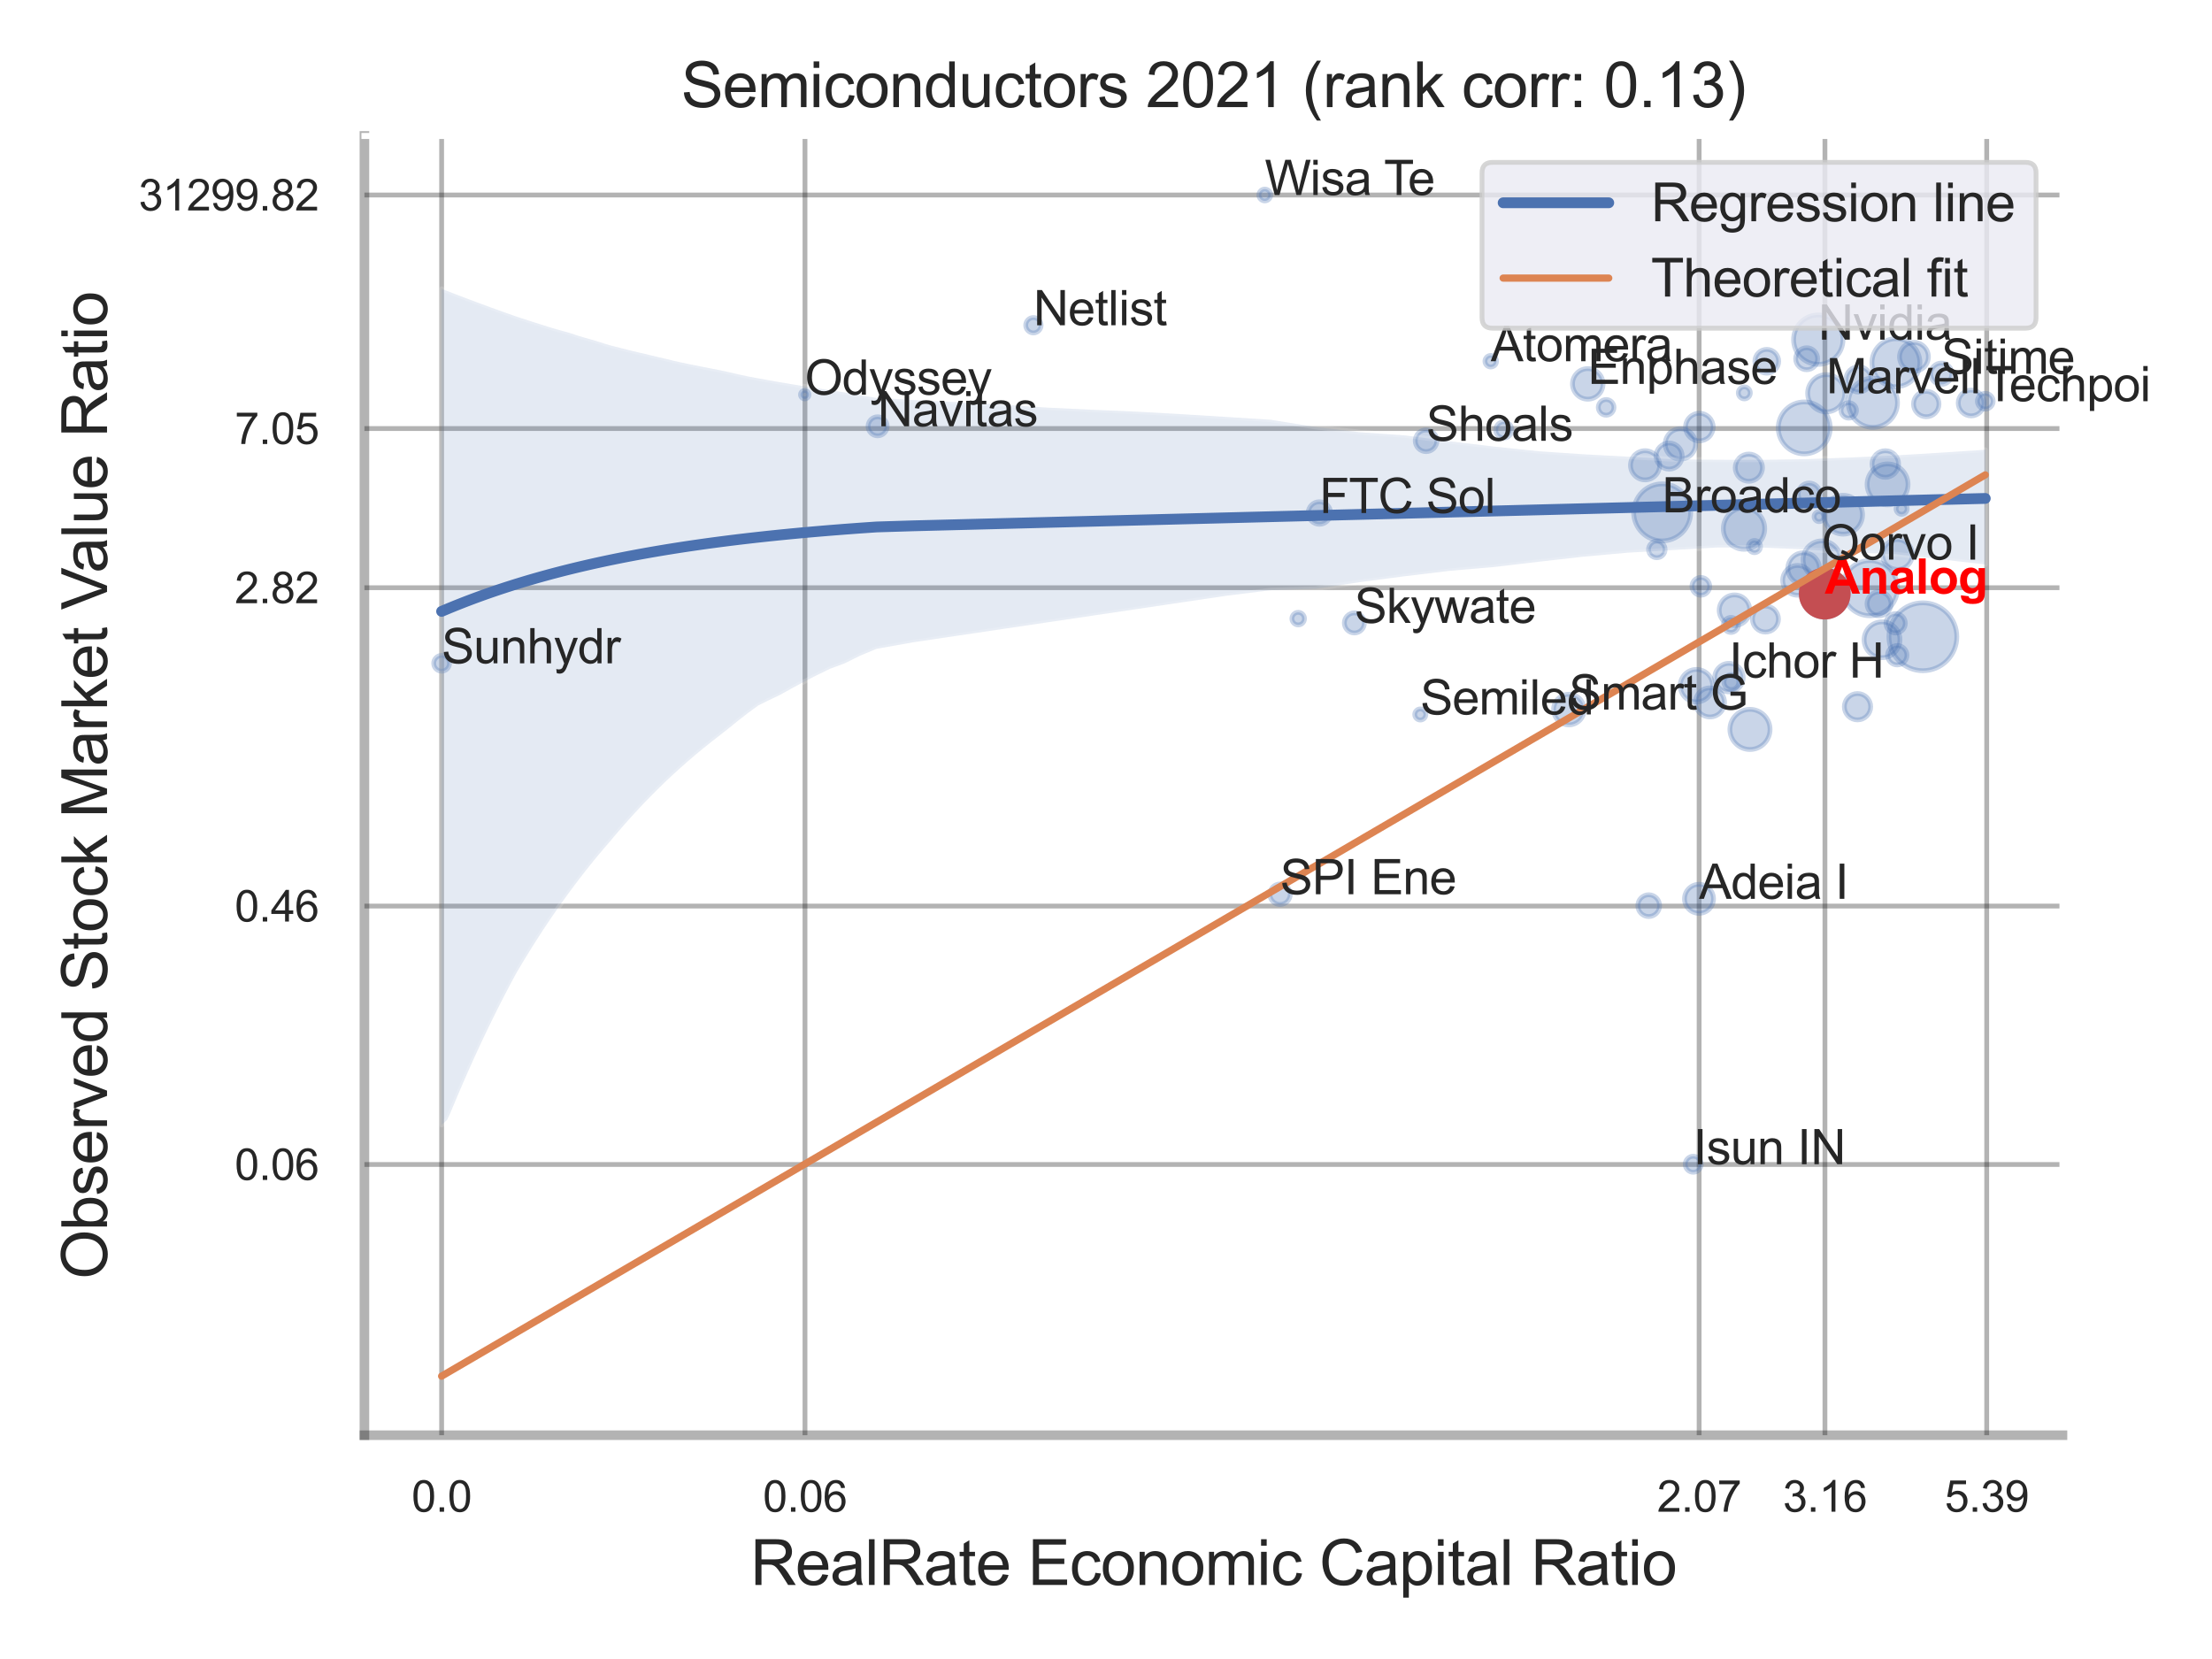 <?xml version="1.0" encoding="utf-8" standalone="no"?>
<!DOCTYPE svg PUBLIC "-//W3C//DTD SVG 1.1//EN"
  "http://www.w3.org/Graphics/SVG/1.1/DTD/svg11.dtd">
<svg xmlns:xlink="http://www.w3.org/1999/xlink" width="460.8pt" height="345.6pt" viewBox="0 0 460.8 345.6" xmlns="http://www.w3.org/2000/svg" version="1.1">
 <defs>
  <style type="text/css">*{stroke-linejoin: round; stroke-linecap: butt}</style>
 </defs>
 <g id="figure_1">
  <g id="patch_1">
   <path d="M 0 345.6 
L 460.8 345.6 
L 460.8 0 
L 0 0 
z
" style="fill: #ffffff"/>
  </g>
  <g id="axes_1">
   <g id="patch_2">
    <path d="M 75.915 298.98 
L 429.648 298.98 
L 429.648 28.32 
L 75.915 28.32 
z
" style="fill: #ffffff"/>
   </g>
   <g id="matplotlib.axis_1">
    <g id="xtick_1">
     <g id="line2d_1">
      <path d="M 91.999 298.98 
L 91.999 28.32 
" clip-path="url(#pa38dff0673)" style="fill: none; stroke: #000000; stroke-opacity: 0.3; stroke-linecap: round"/>
     </g>
     <g id="text_1">
      <!-- 0.0 -->
      <g style="fill: #262626" transform="translate(85.744 314.922) scale(0.09 -0.09)">
       <defs>
        <path id="ArialMT-30" d="M 266 2259 
Q 266 3072 433 3567 
Q 600 4063 929 4331 
Q 1259 4600 1759 4600 
Q 2128 4600 2406 4451 
Q 2684 4303 2865 4023 
Q 3047 3744 3150 3342 
Q 3253 2941 3253 2259 
Q 3253 1453 3087 958 
Q 2922 463 2592 192 
Q 2263 -78 1759 -78 
Q 1097 -78 719 397 
Q 266 969 266 2259 
z
M 844 2259 
Q 844 1131 1108 757 
Q 1372 384 1759 384 
Q 2147 384 2411 759 
Q 2675 1134 2675 2259 
Q 2675 3391 2411 3762 
Q 2147 4134 1753 4134 
Q 1366 4134 1134 3806 
Q 844 3388 844 2259 
z
" transform="scale(0.016)"/>
        <path id="ArialMT-2e" d="M 581 0 
L 581 641 
L 1222 641 
L 1222 0 
L 581 0 
z
" transform="scale(0.016)"/>
       </defs>
       <use xlink:href="#ArialMT-30"/>
       <use xlink:href="#ArialMT-2e" x="55.615"/>
       <use xlink:href="#ArialMT-30" x="83.398"/>
      </g>
     </g>
    </g>
    <g id="xtick_2">
     <g id="line2d_2">
      <path d="M 167.691 298.98 
L 167.691 28.32 
" clip-path="url(#pa38dff0673)" style="fill: none; stroke: #000000; stroke-opacity: 0.3; stroke-linecap: round"/>
     </g>
     <g id="text_2">
      <!-- 0.06 -->
      <g style="fill: #262626" transform="translate(158.933 314.922) scale(0.09 -0.09)">
       <defs>
        <path id="ArialMT-36" d="M 3184 3459 
L 2625 3416 
Q 2550 3747 2413 3897 
Q 2184 4138 1850 4138 
Q 1581 4138 1378 3988 
Q 1113 3794 959 3422 
Q 806 3050 800 2363 
Q 1003 2672 1297 2822 
Q 1591 2972 1913 2972 
Q 2475 2972 2870 2558 
Q 3266 2144 3266 1488 
Q 3266 1056 3080 686 
Q 2894 316 2569 119 
Q 2244 -78 1831 -78 
Q 1128 -78 684 439 
Q 241 956 241 2144 
Q 241 3472 731 4075 
Q 1159 4600 1884 4600 
Q 2425 4600 2770 4297 
Q 3116 3994 3184 3459 
z
M 888 1484 
Q 888 1194 1011 928 
Q 1134 663 1356 523 
Q 1578 384 1822 384 
Q 2178 384 2434 671 
Q 2691 959 2691 1453 
Q 2691 1928 2437 2201 
Q 2184 2475 1800 2475 
Q 1419 2475 1153 2201 
Q 888 1928 888 1484 
z
" transform="scale(0.016)"/>
       </defs>
       <use xlink:href="#ArialMT-30"/>
       <use xlink:href="#ArialMT-2e" x="55.615"/>
       <use xlink:href="#ArialMT-30" x="83.398"/>
       <use xlink:href="#ArialMT-36" x="139.014"/>
      </g>
     </g>
    </g>
    <g id="xtick_3">
     <g id="line2d_3">
      <path d="M 353.957 298.98 
L 353.957 28.32 
" clip-path="url(#pa38dff0673)" style="fill: none; stroke: #000000; stroke-opacity: 0.3; stroke-linecap: round"/>
     </g>
     <g id="text_3">
      <!-- 2.07 -->
      <g style="fill: #262626" transform="translate(345.199 314.922) scale(0.09 -0.09)">
       <defs>
        <path id="ArialMT-32" d="M 3222 541 
L 3222 0 
L 194 0 
Q 188 203 259 391 
Q 375 700 629 1000 
Q 884 1300 1366 1694 
Q 2113 2306 2375 2664 
Q 2638 3022 2638 3341 
Q 2638 3675 2398 3904 
Q 2159 4134 1775 4134 
Q 1369 4134 1125 3890 
Q 881 3647 878 3216 
L 300 3275 
Q 359 3922 746 4261 
Q 1134 4600 1788 4600 
Q 2447 4600 2831 4234 
Q 3216 3869 3216 3328 
Q 3216 3053 3103 2787 
Q 2991 2522 2730 2228 
Q 2469 1934 1863 1422 
Q 1356 997 1212 845 
Q 1069 694 975 541 
L 3222 541 
z
" transform="scale(0.016)"/>
        <path id="ArialMT-37" d="M 303 3981 
L 303 4522 
L 3269 4522 
L 3269 4084 
Q 2831 3619 2401 2847 
Q 1972 2075 1738 1259 
Q 1569 684 1522 0 
L 944 0 
Q 953 541 1156 1306 
Q 1359 2072 1739 2783 
Q 2119 3494 2547 3981 
L 303 3981 
z
" transform="scale(0.016)"/>
       </defs>
       <use xlink:href="#ArialMT-32"/>
       <use xlink:href="#ArialMT-2e" x="55.615"/>
       <use xlink:href="#ArialMT-30" x="83.398"/>
       <use xlink:href="#ArialMT-37" x="139.014"/>
      </g>
     </g>
    </g>
    <g id="xtick_4">
     <g id="line2d_4">
      <path d="M 380.168 298.98 
L 380.168 28.32 
" clip-path="url(#pa38dff0673)" style="fill: none; stroke: #000000; stroke-opacity: 0.3; stroke-linecap: round"/>
     </g>
     <g id="text_4">
      <!-- 3.16 -->
      <g style="fill: #262626" transform="translate(371.411 314.922) scale(0.09 -0.09)">
       <defs>
        <path id="ArialMT-33" d="M 269 1209 
L 831 1284 
Q 928 806 1161 595 
Q 1394 384 1728 384 
Q 2125 384 2398 659 
Q 2672 934 2672 1341 
Q 2672 1728 2419 1979 
Q 2166 2231 1775 2231 
Q 1616 2231 1378 2169 
L 1441 2663 
Q 1497 2656 1531 2656 
Q 1891 2656 2178 2843 
Q 2466 3031 2466 3422 
Q 2466 3731 2256 3934 
Q 2047 4138 1716 4138 
Q 1388 4138 1169 3931 
Q 950 3725 888 3313 
L 325 3413 
Q 428 3978 793 4289 
Q 1159 4600 1703 4600 
Q 2078 4600 2393 4439 
Q 2709 4278 2876 4000 
Q 3044 3722 3044 3409 
Q 3044 3113 2884 2869 
Q 2725 2625 2413 2481 
Q 2819 2388 3044 2092 
Q 3269 1797 3269 1353 
Q 3269 753 2831 336 
Q 2394 -81 1725 -81 
Q 1122 -81 723 278 
Q 325 638 269 1209 
z
" transform="scale(0.016)"/>
        <path id="ArialMT-31" d="M 2384 0 
L 1822 0 
L 1822 3584 
Q 1619 3391 1289 3197 
Q 959 3003 697 2906 
L 697 3450 
Q 1169 3672 1522 3987 
Q 1875 4303 2022 4600 
L 2384 4600 
L 2384 0 
z
" transform="scale(0.016)"/>
       </defs>
       <use xlink:href="#ArialMT-33"/>
       <use xlink:href="#ArialMT-2e" x="55.615"/>
       <use xlink:href="#ArialMT-31" x="83.398"/>
       <use xlink:href="#ArialMT-36" x="139.014"/>
      </g>
     </g>
    </g>
    <g id="xtick_5">
     <g id="line2d_5">
      <path d="M 413.869 298.98 
L 413.869 28.32 
" clip-path="url(#pa38dff0673)" style="fill: none; stroke: #000000; stroke-opacity: 0.3; stroke-linecap: round"/>
     </g>
     <g id="text_5">
      <!-- 5.39 -->
      <g style="fill: #262626" transform="translate(405.112 314.922) scale(0.09 -0.09)">
       <defs>
        <path id="ArialMT-35" d="M 266 1200 
L 856 1250 
Q 922 819 1161 601 
Q 1400 384 1738 384 
Q 2144 384 2425 690 
Q 2706 997 2706 1503 
Q 2706 1984 2436 2262 
Q 2166 2541 1728 2541 
Q 1456 2541 1237 2417 
Q 1019 2294 894 2097 
L 366 2166 
L 809 4519 
L 3088 4519 
L 3088 3981 
L 1259 3981 
L 1013 2750 
Q 1425 3038 1878 3038 
Q 2478 3038 2890 2622 
Q 3303 2206 3303 1553 
Q 3303 931 2941 478 
Q 2500 -78 1738 -78 
Q 1113 -78 717 272 
Q 322 622 266 1200 
z
" transform="scale(0.016)"/>
        <path id="ArialMT-39" d="M 350 1059 
L 891 1109 
Q 959 728 1153 556 
Q 1347 384 1650 384 
Q 1909 384 2104 503 
Q 2300 622 2425 820 
Q 2550 1019 2634 1356 
Q 2719 1694 2719 2044 
Q 2719 2081 2716 2156 
Q 2547 1888 2255 1720 
Q 1963 1553 1622 1553 
Q 1053 1553 659 1965 
Q 266 2378 266 3053 
Q 266 3750 677 4175 
Q 1088 4600 1706 4600 
Q 2153 4600 2523 4359 
Q 2894 4119 3086 3673 
Q 3278 3228 3278 2384 
Q 3278 1506 3087 986 
Q 2897 466 2520 194 
Q 2144 -78 1638 -78 
Q 1100 -78 759 220 
Q 419 519 350 1059 
z
M 2653 3081 
Q 2653 3566 2395 3850 
Q 2138 4134 1775 4134 
Q 1400 4134 1122 3828 
Q 844 3522 844 3034 
Q 844 2597 1108 2323 
Q 1372 2050 1759 2050 
Q 2150 2050 2401 2323 
Q 2653 2597 2653 3081 
z
" transform="scale(0.016)"/>
       </defs>
       <use xlink:href="#ArialMT-35"/>
       <use xlink:href="#ArialMT-2e" x="55.615"/>
       <use xlink:href="#ArialMT-33" x="83.398"/>
       <use xlink:href="#ArialMT-39" x="139.014"/>
      </g>
     </g>
    </g>
    <g id="xtick_6"/>
    <g id="xtick_7"/>
    <g id="xtick_8"/>
    <g id="text_6">
     <!-- RealRate Economic Capital Ratio -->
     <g style="fill: #262626" transform="translate(156.323 330.174) scale(0.13 -0.13)">
      <defs>
       <path id="ArialMT-52" d="M 503 0 
L 503 4581 
L 2534 4581 
Q 3147 4581 3465 4457 
Q 3784 4334 3975 4021 
Q 4166 3709 4166 3331 
Q 4166 2844 3850 2509 
Q 3534 2175 2875 2084 
Q 3116 1969 3241 1856 
Q 3506 1613 3744 1247 
L 4541 0 
L 3778 0 
L 3172 953 
Q 2906 1366 2734 1584 
Q 2563 1803 2427 1890 
Q 2291 1978 2150 2013 
Q 2047 2034 1813 2034 
L 1109 2034 
L 1109 0 
L 503 0 
z
M 1109 2559 
L 2413 2559 
Q 2828 2559 3062 2645 
Q 3297 2731 3419 2920 
Q 3541 3109 3541 3331 
Q 3541 3656 3305 3865 
Q 3069 4075 2559 4075 
L 1109 4075 
L 1109 2559 
z
" transform="scale(0.016)"/>
       <path id="ArialMT-65" d="M 2694 1069 
L 3275 997 
Q 3138 488 2766 206 
Q 2394 -75 1816 -75 
Q 1088 -75 661 373 
Q 234 822 234 1631 
Q 234 2469 665 2931 
Q 1097 3394 1784 3394 
Q 2450 3394 2872 2941 
Q 3294 2488 3294 1666 
Q 3294 1616 3291 1516 
L 816 1516 
Q 847 969 1125 678 
Q 1403 388 1819 388 
Q 2128 388 2347 550 
Q 2566 713 2694 1069 
z
M 847 1978 
L 2700 1978 
Q 2663 2397 2488 2606 
Q 2219 2931 1791 2931 
Q 1403 2931 1139 2672 
Q 875 2413 847 1978 
z
" transform="scale(0.016)"/>
       <path id="ArialMT-61" d="M 2588 409 
Q 2275 144 1986 34 
Q 1697 -75 1366 -75 
Q 819 -75 525 192 
Q 231 459 231 875 
Q 231 1119 342 1320 
Q 453 1522 633 1644 
Q 813 1766 1038 1828 
Q 1203 1872 1538 1913 
Q 2219 1994 2541 2106 
Q 2544 2222 2544 2253 
Q 2544 2597 2384 2738 
Q 2169 2928 1744 2928 
Q 1347 2928 1158 2789 
Q 969 2650 878 2297 
L 328 2372 
Q 403 2725 575 2942 
Q 747 3159 1072 3276 
Q 1397 3394 1825 3394 
Q 2250 3394 2515 3294 
Q 2781 3194 2906 3042 
Q 3031 2891 3081 2659 
Q 3109 2516 3109 2141 
L 3109 1391 
Q 3109 606 3145 398 
Q 3181 191 3288 0 
L 2700 0 
Q 2613 175 2588 409 
z
M 2541 1666 
Q 2234 1541 1622 1453 
Q 1275 1403 1131 1340 
Q 988 1278 909 1158 
Q 831 1038 831 891 
Q 831 666 1001 516 
Q 1172 366 1500 366 
Q 1825 366 2078 508 
Q 2331 650 2450 897 
Q 2541 1088 2541 1459 
L 2541 1666 
z
" transform="scale(0.016)"/>
       <path id="ArialMT-6c" d="M 409 0 
L 409 4581 
L 972 4581 
L 972 0 
L 409 0 
z
" transform="scale(0.016)"/>
       <path id="ArialMT-74" d="M 1650 503 
L 1731 6 
Q 1494 -44 1306 -44 
Q 1000 -44 831 53 
Q 663 150 594 308 
Q 525 466 525 972 
L 525 2881 
L 113 2881 
L 113 3319 
L 525 3319 
L 525 4141 
L 1084 4478 
L 1084 3319 
L 1650 3319 
L 1650 2881 
L 1084 2881 
L 1084 941 
Q 1084 700 1114 631 
Q 1144 563 1211 522 
Q 1278 481 1403 481 
Q 1497 481 1650 503 
z
" transform="scale(0.016)"/>
       <path id="ArialMT-20" transform="scale(0.016)"/>
       <path id="ArialMT-45" d="M 506 0 
L 506 4581 
L 3819 4581 
L 3819 4041 
L 1113 4041 
L 1113 2638 
L 3647 2638 
L 3647 2100 
L 1113 2100 
L 1113 541 
L 3925 541 
L 3925 0 
L 506 0 
z
" transform="scale(0.016)"/>
       <path id="ArialMT-63" d="M 2588 1216 
L 3141 1144 
Q 3050 572 2676 248 
Q 2303 -75 1759 -75 
Q 1078 -75 664 370 
Q 250 816 250 1647 
Q 250 2184 428 2587 
Q 606 2991 970 3192 
Q 1334 3394 1763 3394 
Q 2303 3394 2647 3120 
Q 2991 2847 3088 2344 
L 2541 2259 
Q 2463 2594 2264 2762 
Q 2066 2931 1784 2931 
Q 1359 2931 1093 2626 
Q 828 2322 828 1663 
Q 828 994 1084 691 
Q 1341 388 1753 388 
Q 2084 388 2306 591 
Q 2528 794 2588 1216 
z
" transform="scale(0.016)"/>
       <path id="ArialMT-6f" d="M 213 1659 
Q 213 2581 725 3025 
Q 1153 3394 1769 3394 
Q 2453 3394 2887 2945 
Q 3322 2497 3322 1706 
Q 3322 1066 3130 698 
Q 2938 331 2570 128 
Q 2203 -75 1769 -75 
Q 1072 -75 642 372 
Q 213 819 213 1659 
z
M 791 1659 
Q 791 1022 1069 705 
Q 1347 388 1769 388 
Q 2188 388 2466 706 
Q 2744 1025 2744 1678 
Q 2744 2294 2464 2611 
Q 2184 2928 1769 2928 
Q 1347 2928 1069 2612 
Q 791 2297 791 1659 
z
" transform="scale(0.016)"/>
       <path id="ArialMT-6e" d="M 422 0 
L 422 3319 
L 928 3319 
L 928 2847 
Q 1294 3394 1984 3394 
Q 2284 3394 2536 3286 
Q 2788 3178 2913 3003 
Q 3038 2828 3088 2588 
Q 3119 2431 3119 2041 
L 3119 0 
L 2556 0 
L 2556 2019 
Q 2556 2363 2490 2533 
Q 2425 2703 2258 2804 
Q 2091 2906 1866 2906 
Q 1506 2906 1245 2678 
Q 984 2450 984 1813 
L 984 0 
L 422 0 
z
" transform="scale(0.016)"/>
       <path id="ArialMT-6d" d="M 422 0 
L 422 3319 
L 925 3319 
L 925 2853 
Q 1081 3097 1340 3245 
Q 1600 3394 1931 3394 
Q 2300 3394 2536 3241 
Q 2772 3088 2869 2813 
Q 3263 3394 3894 3394 
Q 4388 3394 4653 3120 
Q 4919 2847 4919 2278 
L 4919 0 
L 4359 0 
L 4359 2091 
Q 4359 2428 4304 2576 
Q 4250 2725 4106 2815 
Q 3963 2906 3769 2906 
Q 3419 2906 3187 2673 
Q 2956 2441 2956 1928 
L 2956 0 
L 2394 0 
L 2394 2156 
Q 2394 2531 2256 2718 
Q 2119 2906 1806 2906 
Q 1569 2906 1367 2781 
Q 1166 2656 1075 2415 
Q 984 2175 984 1722 
L 984 0 
L 422 0 
z
" transform="scale(0.016)"/>
       <path id="ArialMT-69" d="M 425 3934 
L 425 4581 
L 988 4581 
L 988 3934 
L 425 3934 
z
M 425 0 
L 425 3319 
L 988 3319 
L 988 0 
L 425 0 
z
" transform="scale(0.016)"/>
       <path id="ArialMT-43" d="M 3763 1606 
L 4369 1453 
Q 4178 706 3683 314 
Q 3188 -78 2472 -78 
Q 1731 -78 1267 223 
Q 803 525 561 1097 
Q 319 1669 319 2325 
Q 319 3041 592 3573 
Q 866 4106 1370 4382 
Q 1875 4659 2481 4659 
Q 3169 4659 3637 4309 
Q 4106 3959 4291 3325 
L 3694 3184 
Q 3534 3684 3231 3912 
Q 2928 4141 2469 4141 
Q 1941 4141 1586 3887 
Q 1231 3634 1087 3207 
Q 944 2781 944 2328 
Q 944 1744 1114 1308 
Q 1284 872 1643 656 
Q 2003 441 2422 441 
Q 2931 441 3284 734 
Q 3638 1028 3763 1606 
z
" transform="scale(0.016)"/>
       <path id="ArialMT-70" d="M 422 -1272 
L 422 3319 
L 934 3319 
L 934 2888 
Q 1116 3141 1344 3267 
Q 1572 3394 1897 3394 
Q 2322 3394 2647 3175 
Q 2972 2956 3137 2557 
Q 3303 2159 3303 1684 
Q 3303 1175 3120 767 
Q 2938 359 2589 142 
Q 2241 -75 1856 -75 
Q 1575 -75 1351 44 
Q 1128 163 984 344 
L 984 -1272 
L 422 -1272 
z
M 931 1641 
Q 931 1000 1190 694 
Q 1450 388 1819 388 
Q 2194 388 2461 705 
Q 2728 1022 2728 1688 
Q 2728 2322 2467 2637 
Q 2206 2953 1844 2953 
Q 1484 2953 1207 2617 
Q 931 2281 931 1641 
z
" transform="scale(0.016)"/>
      </defs>
      <use xlink:href="#ArialMT-52"/>
      <use xlink:href="#ArialMT-65" x="72.217"/>
      <use xlink:href="#ArialMT-61" x="127.832"/>
      <use xlink:href="#ArialMT-6c" x="183.447"/>
      <use xlink:href="#ArialMT-52" x="205.664"/>
      <use xlink:href="#ArialMT-61" x="277.881"/>
      <use xlink:href="#ArialMT-74" x="333.496"/>
      <use xlink:href="#ArialMT-65" x="361.279"/>
      <use xlink:href="#ArialMT-20" x="416.895"/>
      <use xlink:href="#ArialMT-45" x="444.678"/>
      <use xlink:href="#ArialMT-63" x="511.377"/>
      <use xlink:href="#ArialMT-6f" x="561.377"/>
      <use xlink:href="#ArialMT-6e" x="616.992"/>
      <use xlink:href="#ArialMT-6f" x="672.607"/>
      <use xlink:href="#ArialMT-6d" x="728.223"/>
      <use xlink:href="#ArialMT-69" x="811.523"/>
      <use xlink:href="#ArialMT-63" x="833.74"/>
      <use xlink:href="#ArialMT-20" x="883.74"/>
      <use xlink:href="#ArialMT-43" x="911.523"/>
      <use xlink:href="#ArialMT-61" x="983.74"/>
      <use xlink:href="#ArialMT-70" x="1039.355"/>
      <use xlink:href="#ArialMT-69" x="1094.971"/>
      <use xlink:href="#ArialMT-74" x="1117.188"/>
      <use xlink:href="#ArialMT-61" x="1144.971"/>
      <use xlink:href="#ArialMT-6c" x="1200.586"/>
      <use xlink:href="#ArialMT-20" x="1222.803"/>
      <use xlink:href="#ArialMT-52" x="1250.586"/>
      <use xlink:href="#ArialMT-61" x="1322.803"/>
      <use xlink:href="#ArialMT-74" x="1378.418"/>
      <use xlink:href="#ArialMT-69" x="1406.201"/>
      <use xlink:href="#ArialMT-6f" x="1428.418"/>
     </g>
    </g>
   </g>
   <g id="matplotlib.axis_2">
    <g id="ytick_1">
     <g id="line2d_6">
      <path d="M 75.915 242.583 
L 429.648 242.583 
" clip-path="url(#pa38dff0673)" style="fill: none; stroke: #000000; stroke-opacity: 0.3; stroke-linecap: round"/>
     </g>
     <g id="text_7">
      <!-- 0.06 -->
      <g style="fill: #262626" transform="translate(48.9 245.804) scale(0.09 -0.09)">
       <use xlink:href="#ArialMT-30"/>
       <use xlink:href="#ArialMT-2e" x="55.615"/>
       <use xlink:href="#ArialMT-30" x="83.398"/>
       <use xlink:href="#ArialMT-36" x="139.014"/>
      </g>
     </g>
    </g>
    <g id="ytick_2">
     <g id="line2d_7">
      <path d="M 75.915 188.749 
L 429.648 188.749 
" clip-path="url(#pa38dff0673)" style="fill: none; stroke: #000000; stroke-opacity: 0.3; stroke-linecap: round"/>
     </g>
     <g id="text_8">
      <!-- 0.46 -->
      <g style="fill: #262626" transform="translate(48.9 191.97) scale(0.09 -0.09)">
       <defs>
        <path id="ArialMT-34" d="M 2069 0 
L 2069 1097 
L 81 1097 
L 81 1613 
L 2172 4581 
L 2631 4581 
L 2631 1613 
L 3250 1613 
L 3250 1097 
L 2631 1097 
L 2631 0 
L 2069 0 
z
M 2069 1613 
L 2069 3678 
L 634 1613 
L 2069 1613 
z
" transform="scale(0.016)"/>
       </defs>
       <use xlink:href="#ArialMT-30"/>
       <use xlink:href="#ArialMT-2e" x="55.615"/>
       <use xlink:href="#ArialMT-34" x="83.398"/>
       <use xlink:href="#ArialMT-36" x="139.014"/>
      </g>
     </g>
    </g>
    <g id="ytick_3">
     <g id="line2d_8">
      <path d="M 75.915 122.431 
L 429.648 122.431 
" clip-path="url(#pa38dff0673)" style="fill: none; stroke: #000000; stroke-opacity: 0.3; stroke-linecap: round"/>
     </g>
     <g id="text_9">
      <!-- 2.82 -->
      <g style="fill: #262626" transform="translate(48.9 125.652) scale(0.09 -0.09)">
       <defs>
        <path id="ArialMT-38" d="M 1131 2484 
Q 781 2613 612 2850 
Q 444 3088 444 3419 
Q 444 3919 803 4259 
Q 1163 4600 1759 4600 
Q 2359 4600 2725 4251 
Q 3091 3903 3091 3403 
Q 3091 3084 2923 2848 
Q 2756 2613 2416 2484 
Q 2838 2347 3058 2040 
Q 3278 1734 3278 1309 
Q 3278 722 2862 322 
Q 2447 -78 1769 -78 
Q 1091 -78 675 323 
Q 259 725 259 1325 
Q 259 1772 486 2073 
Q 713 2375 1131 2484 
z
M 1019 3438 
Q 1019 3113 1228 2906 
Q 1438 2700 1772 2700 
Q 2097 2700 2305 2904 
Q 2513 3109 2513 3406 
Q 2513 3716 2298 3927 
Q 2084 4138 1766 4138 
Q 1444 4138 1231 3931 
Q 1019 3725 1019 3438 
z
M 838 1322 
Q 838 1081 952 856 
Q 1066 631 1291 507 
Q 1516 384 1775 384 
Q 2178 384 2440 643 
Q 2703 903 2703 1303 
Q 2703 1709 2433 1975 
Q 2163 2241 1756 2241 
Q 1359 2241 1098 1978 
Q 838 1716 838 1322 
z
" transform="scale(0.016)"/>
       </defs>
       <use xlink:href="#ArialMT-32"/>
       <use xlink:href="#ArialMT-2e" x="55.615"/>
       <use xlink:href="#ArialMT-38" x="83.398"/>
       <use xlink:href="#ArialMT-32" x="139.014"/>
      </g>
     </g>
    </g>
    <g id="ytick_4">
     <g id="line2d_9">
      <path d="M 75.915 89.273 
L 429.648 89.273 
" clip-path="url(#pa38dff0673)" style="fill: none; stroke: #000000; stroke-opacity: 0.3; stroke-linecap: round"/>
     </g>
     <g id="text_10">
      <!-- 7.05 -->
      <g style="fill: #262626" transform="translate(48.9 92.494) scale(0.09 -0.09)">
       <use xlink:href="#ArialMT-37"/>
       <use xlink:href="#ArialMT-2e" x="55.615"/>
       <use xlink:href="#ArialMT-30" x="83.398"/>
       <use xlink:href="#ArialMT-35" x="139.014"/>
      </g>
     </g>
    </g>
    <g id="ytick_5">
     <g id="line2d_10">
      <path d="M 75.915 40.626 
L 429.648 40.626 
" clip-path="url(#pa38dff0673)" style="fill: none; stroke: #000000; stroke-opacity: 0.3; stroke-linecap: round"/>
     </g>
     <g id="text_11">
      <!-- 31299.82 -->
      <g style="fill: #262626" transform="translate(28.881 43.848) scale(0.09 -0.09)">
       <use xlink:href="#ArialMT-33"/>
       <use xlink:href="#ArialMT-31" x="55.615"/>
       <use xlink:href="#ArialMT-32" x="111.23"/>
       <use xlink:href="#ArialMT-39" x="166.846"/>
       <use xlink:href="#ArialMT-39" x="222.461"/>
       <use xlink:href="#ArialMT-2e" x="278.076"/>
       <use xlink:href="#ArialMT-38" x="305.859"/>
       <use xlink:href="#ArialMT-32" x="361.475"/>
      </g>
     </g>
    </g>
    <g id="ytick_6"/>
    <g id="ytick_7"/>
    <g id="ytick_8"/>
    <g id="ytick_9"/>
    <g id="ytick_10"/>
    <g id="text_12">
     <!-- Observed Stock Market Value Ratio -->
     <g style="fill: #262626" transform="translate(22.297 266.489) rotate(-90) scale(0.13 -0.13)">
      <defs>
       <path id="ArialMT-4f" d="M 309 2231 
Q 309 3372 921 4017 
Q 1534 4663 2503 4663 
Q 3138 4663 3647 4359 
Q 4156 4056 4423 3514 
Q 4691 2972 4691 2284 
Q 4691 1588 4409 1038 
Q 4128 488 3612 205 
Q 3097 -78 2500 -78 
Q 1853 -78 1343 234 
Q 834 547 571 1087 
Q 309 1628 309 2231 
z
M 934 2222 
Q 934 1394 1379 917 
Q 1825 441 2497 441 
Q 3181 441 3623 922 
Q 4066 1403 4066 2288 
Q 4066 2847 3877 3264 
Q 3688 3681 3323 3911 
Q 2959 4141 2506 4141 
Q 1863 4141 1398 3698 
Q 934 3256 934 2222 
z
" transform="scale(0.016)"/>
       <path id="ArialMT-62" d="M 941 0 
L 419 0 
L 419 4581 
L 981 4581 
L 981 2947 
Q 1338 3394 1891 3394 
Q 2197 3394 2470 3270 
Q 2744 3147 2920 2923 
Q 3097 2700 3197 2384 
Q 3297 2069 3297 1709 
Q 3297 856 2875 390 
Q 2453 -75 1863 -75 
Q 1275 -75 941 416 
L 941 0 
z
M 934 1684 
Q 934 1088 1097 822 
Q 1363 388 1816 388 
Q 2184 388 2453 708 
Q 2722 1028 2722 1663 
Q 2722 2313 2464 2622 
Q 2206 2931 1841 2931 
Q 1472 2931 1203 2611 
Q 934 2291 934 1684 
z
" transform="scale(0.016)"/>
       <path id="ArialMT-73" d="M 197 991 
L 753 1078 
Q 800 744 1014 566 
Q 1228 388 1613 388 
Q 2000 388 2187 545 
Q 2375 703 2375 916 
Q 2375 1106 2209 1216 
Q 2094 1291 1634 1406 
Q 1016 1563 777 1677 
Q 538 1791 414 1992 
Q 291 2194 291 2438 
Q 291 2659 392 2848 
Q 494 3038 669 3163 
Q 800 3259 1026 3326 
Q 1253 3394 1513 3394 
Q 1903 3394 2198 3281 
Q 2494 3169 2634 2976 
Q 2775 2784 2828 2463 
L 2278 2388 
Q 2241 2644 2061 2787 
Q 1881 2931 1553 2931 
Q 1166 2931 1000 2803 
Q 834 2675 834 2503 
Q 834 2394 903 2306 
Q 972 2216 1119 2156 
Q 1203 2125 1616 2013 
Q 2213 1853 2448 1751 
Q 2684 1650 2818 1456 
Q 2953 1263 2953 975 
Q 2953 694 2789 445 
Q 2625 197 2315 61 
Q 2006 -75 1616 -75 
Q 969 -75 630 194 
Q 291 463 197 991 
z
" transform="scale(0.016)"/>
       <path id="ArialMT-72" d="M 416 0 
L 416 3319 
L 922 3319 
L 922 2816 
Q 1116 3169 1280 3281 
Q 1444 3394 1641 3394 
Q 1925 3394 2219 3213 
L 2025 2691 
Q 1819 2813 1613 2813 
Q 1428 2813 1281 2702 
Q 1134 2591 1072 2394 
Q 978 2094 978 1738 
L 978 0 
L 416 0 
z
" transform="scale(0.016)"/>
       <path id="ArialMT-76" d="M 1344 0 
L 81 3319 
L 675 3319 
L 1388 1331 
Q 1503 1009 1600 663 
Q 1675 925 1809 1294 
L 2547 3319 
L 3125 3319 
L 1869 0 
L 1344 0 
z
" transform="scale(0.016)"/>
       <path id="ArialMT-64" d="M 2575 0 
L 2575 419 
Q 2259 -75 1647 -75 
Q 1250 -75 917 144 
Q 584 363 401 755 
Q 219 1147 219 1656 
Q 219 2153 384 2558 
Q 550 2963 881 3178 
Q 1213 3394 1622 3394 
Q 1922 3394 2156 3267 
Q 2391 3141 2538 2938 
L 2538 4581 
L 3097 4581 
L 3097 0 
L 2575 0 
z
M 797 1656 
Q 797 1019 1065 703 
Q 1334 388 1700 388 
Q 2069 388 2326 689 
Q 2584 991 2584 1609 
Q 2584 2291 2321 2609 
Q 2059 2928 1675 2928 
Q 1300 2928 1048 2622 
Q 797 2316 797 1656 
z
" transform="scale(0.016)"/>
       <path id="ArialMT-53" d="M 288 1472 
L 859 1522 
Q 900 1178 1048 958 
Q 1197 738 1509 602 
Q 1822 466 2213 466 
Q 2559 466 2825 569 
Q 3091 672 3220 851 
Q 3350 1031 3350 1244 
Q 3350 1459 3225 1620 
Q 3100 1781 2813 1891 
Q 2628 1963 1997 2114 
Q 1366 2266 1113 2400 
Q 784 2572 623 2826 
Q 463 3081 463 3397 
Q 463 3744 659 4045 
Q 856 4347 1234 4503 
Q 1613 4659 2075 4659 
Q 2584 4659 2973 4495 
Q 3363 4331 3572 4012 
Q 3781 3694 3797 3291 
L 3216 3247 
Q 3169 3681 2898 3903 
Q 2628 4125 2100 4125 
Q 1550 4125 1298 3923 
Q 1047 3722 1047 3438 
Q 1047 3191 1225 3031 
Q 1400 2872 2139 2705 
Q 2878 2538 3153 2413 
Q 3553 2228 3743 1945 
Q 3934 1663 3934 1294 
Q 3934 928 3725 604 
Q 3516 281 3123 101 
Q 2731 -78 2241 -78 
Q 1619 -78 1198 103 
Q 778 284 539 648 
Q 300 1013 288 1472 
z
" transform="scale(0.016)"/>
       <path id="ArialMT-6b" d="M 425 0 
L 425 4581 
L 988 4581 
L 988 1969 
L 2319 3319 
L 3047 3319 
L 1778 2088 
L 3175 0 
L 2481 0 
L 1384 1697 
L 988 1316 
L 988 0 
L 425 0 
z
" transform="scale(0.016)"/>
       <path id="ArialMT-4d" d="M 475 0 
L 475 4581 
L 1388 4581 
L 2472 1338 
Q 2622 884 2691 659 
Q 2769 909 2934 1394 
L 4031 4581 
L 4847 4581 
L 4847 0 
L 4263 0 
L 4263 3834 
L 2931 0 
L 2384 0 
L 1059 3900 
L 1059 0 
L 475 0 
z
" transform="scale(0.016)"/>
       <path id="ArialMT-56" d="M 1803 0 
L 28 4581 
L 684 4581 
L 1875 1253 
Q 2019 853 2116 503 
Q 2222 878 2363 1253 
L 3600 4581 
L 4219 4581 
L 2425 0 
L 1803 0 
z
" transform="scale(0.016)"/>
       <path id="ArialMT-75" d="M 2597 0 
L 2597 488 
Q 2209 -75 1544 -75 
Q 1250 -75 995 37 
Q 741 150 617 320 
Q 494 491 444 738 
Q 409 903 409 1263 
L 409 3319 
L 972 3319 
L 972 1478 
Q 972 1038 1006 884 
Q 1059 663 1231 536 
Q 1403 409 1656 409 
Q 1909 409 2131 539 
Q 2353 669 2445 892 
Q 2538 1116 2538 1541 
L 2538 3319 
L 3100 3319 
L 3100 0 
L 2597 0 
z
" transform="scale(0.016)"/>
      </defs>
      <use xlink:href="#ArialMT-4f"/>
      <use xlink:href="#ArialMT-62" x="77.783"/>
      <use xlink:href="#ArialMT-73" x="133.398"/>
      <use xlink:href="#ArialMT-65" x="183.398"/>
      <use xlink:href="#ArialMT-72" x="239.014"/>
      <use xlink:href="#ArialMT-76" x="272.314"/>
      <use xlink:href="#ArialMT-65" x="322.314"/>
      <use xlink:href="#ArialMT-64" x="377.93"/>
      <use xlink:href="#ArialMT-20" x="433.545"/>
      <use xlink:href="#ArialMT-53" x="461.328"/>
      <use xlink:href="#ArialMT-74" x="528.027"/>
      <use xlink:href="#ArialMT-6f" x="555.811"/>
      <use xlink:href="#ArialMT-63" x="611.426"/>
      <use xlink:href="#ArialMT-6b" x="661.426"/>
      <use xlink:href="#ArialMT-20" x="711.426"/>
      <use xlink:href="#ArialMT-4d" x="739.209"/>
      <use xlink:href="#ArialMT-61" x="822.51"/>
      <use xlink:href="#ArialMT-72" x="878.125"/>
      <use xlink:href="#ArialMT-6b" x="911.426"/>
      <use xlink:href="#ArialMT-65" x="961.426"/>
      <use xlink:href="#ArialMT-74" x="1017.041"/>
      <use xlink:href="#ArialMT-20" x="1044.824"/>
      <use xlink:href="#ArialMT-56" x="1072.607"/>
      <use xlink:href="#ArialMT-61" x="1131.932"/>
      <use xlink:href="#ArialMT-6c" x="1187.547"/>
      <use xlink:href="#ArialMT-75" x="1209.764"/>
      <use xlink:href="#ArialMT-65" x="1265.379"/>
      <use xlink:href="#ArialMT-20" x="1320.994"/>
      <use xlink:href="#ArialMT-52" x="1348.777"/>
      <use xlink:href="#ArialMT-61" x="1420.994"/>
      <use xlink:href="#ArialMT-74" x="1476.609"/>
      <use xlink:href="#ArialMT-69" x="1504.393"/>
      <use xlink:href="#ArialMT-6f" x="1526.609"/>
     </g>
    </g>
   </g>
   <g id="PathCollection_1">
    <path d="M 394.956 80.554 
C 396.282 80.554 397.553 80.027 398.49 79.09 
C 399.428 78.153 399.954 76.881 399.954 75.556 
C 399.954 74.23 399.428 72.959 398.49 72.022 
C 397.553 71.084 396.282 70.558 394.956 70.558 
C 393.631 70.558 392.359 71.084 391.422 72.022 
C 390.485 72.959 389.958 74.23 389.958 75.556 
C 389.958 76.881 390.485 78.153 391.422 79.09 
C 392.359 80.027 393.631 80.554 394.956 80.554 
z
" clip-path="url(#pa38dff0673)" style="fill: #4c72b0; fill-opacity: 0.3; stroke: #4c72b0; stroke-opacity: 0.3"/>
    <path d="M 383.96 111.269 
C 385.032 111.269 386.06 110.844 386.818 110.086 
C 387.576 109.328 388.001 108.3 388.001 107.228 
C 388.001 106.157 387.576 105.129 386.818 104.371 
C 386.06 103.613 385.032 103.187 383.96 103.187 
C 382.889 103.187 381.861 103.613 381.103 104.371 
C 380.345 105.129 379.919 106.157 379.919 107.228 
C 379.919 108.3 380.345 109.328 381.103 110.086 
C 381.861 110.844 382.889 111.269 383.96 111.269 
z
" clip-path="url(#pa38dff0673)" style="fill: #4c72b0; fill-opacity: 0.3; stroke: #4c72b0; stroke-opacity: 0.3"/>
    <path d="M 380.121 128.553 
C 381.418 128.553 382.662 128.038 383.58 127.121 
C 384.497 126.203 385.012 124.959 385.012 123.662 
C 385.012 122.365 384.497 121.121 383.58 120.203 
C 382.662 119.286 381.418 118.771 380.121 118.771 
C 378.824 118.771 377.58 119.286 376.662 120.203 
C 375.745 121.121 375.23 122.365 375.23 123.662 
C 375.23 124.959 375.745 126.203 376.662 127.121 
C 377.58 128.038 378.824 128.553 380.121 128.553 
z
" clip-path="url(#pa38dff0673)" style="fill: #4c72b0; fill-opacity: 0.3; stroke: #4c72b0; stroke-opacity: 0.3"/>
    <path d="M 375.856 94.548 
C 377.29 94.548 378.666 93.978 379.681 92.963 
C 380.695 91.949 381.265 90.573 381.265 89.139 
C 381.265 87.704 380.695 86.328 379.681 85.314 
C 378.666 84.3 377.29 83.73 375.856 83.73 
C 374.421 83.73 373.045 84.3 372.031 85.314 
C 371.017 86.328 370.447 87.704 370.447 89.139 
C 370.447 90.573 371.017 91.949 372.031 92.963 
C 373.045 93.978 374.421 94.548 375.856 94.548 
z
" clip-path="url(#pa38dff0673)" style="fill: #4c72b0; fill-opacity: 0.3; stroke: #4c72b0; stroke-opacity: 0.3"/>
    <path d="M 375.734 121.723 
C 376.609 121.723 377.447 121.376 378.066 120.757 
C 378.684 120.139 379.031 119.301 379.031 118.426 
C 379.031 117.552 378.684 116.713 378.066 116.095 
C 377.447 115.477 376.609 115.129 375.734 115.129 
C 374.86 115.129 374.021 115.477 373.403 116.095 
C 372.785 116.713 372.437 117.552 372.437 118.426 
C 372.437 119.301 372.785 120.139 373.403 120.757 
C 374.021 121.376 374.86 121.723 375.734 121.723 
z
" clip-path="url(#pa38dff0673)" style="fill: #4c72b0; fill-opacity: 0.3; stroke: #4c72b0; stroke-opacity: 0.3"/>
    <path d="M 400.57 139.72 
C 402.445 139.72 404.244 138.975 405.57 137.649 
C 406.896 136.323 407.641 134.525 407.641 132.649 
C 407.641 130.774 406.896 128.975 405.57 127.649 
C 404.244 126.323 402.445 125.578 400.57 125.578 
C 398.695 125.578 396.896 126.323 395.57 127.649 
C 394.244 128.975 393.499 130.774 393.499 132.649 
C 393.499 134.525 394.244 136.323 395.57 137.649 
C 396.896 138.975 398.695 139.72 400.57 139.72 
z
" clip-path="url(#pa38dff0673)" style="fill: #4c72b0; fill-opacity: 0.3; stroke: #4c72b0; stroke-opacity: 0.3"/>
    <path d="M 395.271 118.633 
C 396.097 118.633 396.89 118.305 397.474 117.721 
C 398.058 117.136 398.387 116.344 398.387 115.517 
C 398.387 114.691 398.058 113.898 397.474 113.314 
C 396.89 112.73 396.097 112.401 395.271 112.401 
C 394.444 112.401 393.652 112.73 393.067 113.314 
C 392.483 113.898 392.155 114.691 392.155 115.517 
C 392.155 116.344 392.483 117.136 393.067 117.721 
C 393.652 118.305 394.444 118.633 395.271 118.633 
z
" clip-path="url(#pa38dff0673)" style="fill: #4c72b0; fill-opacity: 0.3; stroke: #4c72b0; stroke-opacity: 0.3"/>
    <path d="M 401.271 86.816 
C 401.974 86.816 402.649 86.537 403.147 86.039 
C 403.645 85.542 403.924 84.867 403.924 84.163 
C 403.924 83.459 403.645 82.784 403.147 82.286 
C 402.649 81.789 401.974 81.509 401.271 81.509 
C 400.567 81.509 399.892 81.789 399.394 82.286 
C 398.897 82.784 398.617 83.459 398.617 84.163 
C 398.617 84.867 398.897 85.542 399.394 86.039 
C 399.892 86.537 400.567 86.816 401.271 86.816 
z
" clip-path="url(#pa38dff0673)" style="fill: #4c72b0; fill-opacity: 0.3; stroke: #4c72b0; stroke-opacity: 0.3"/>
    <path d="M 396.138 107.142 
C 396.446 107.142 396.741 107.02 396.958 106.802 
C 397.176 106.585 397.298 106.289 397.298 105.982 
C 397.298 105.674 397.176 105.379 396.958 105.162 
C 396.741 104.944 396.446 104.822 396.138 104.822 
C 395.831 104.822 395.535 104.944 395.318 105.162 
C 395.1 105.379 394.978 105.674 394.978 105.982 
C 394.978 106.289 395.1 106.585 395.318 106.802 
C 395.535 107.02 395.831 107.142 396.138 107.142 
z
" clip-path="url(#pa38dff0673)" style="fill: #4c72b0; fill-opacity: 0.3; stroke: #4c72b0; stroke-opacity: 0.3"/>
    <path d="M 390.159 89.024 
C 391.519 89.024 392.823 88.484 393.784 87.523 
C 394.745 86.561 395.285 85.258 395.285 83.898 
C 395.285 82.539 394.745 81.235 393.784 80.274 
C 392.823 79.313 391.519 78.773 390.159 78.773 
C 388.8 78.773 387.496 79.313 386.535 80.274 
C 385.574 81.235 385.034 82.539 385.034 83.898 
C 385.034 85.258 385.574 86.561 386.535 87.523 
C 387.496 88.484 388.8 89.024 390.159 89.024 
z
" clip-path="url(#pa38dff0673)" style="fill: #4c72b0; fill-opacity: 0.3; stroke: #4c72b0; stroke-opacity: 0.3"/>
    <path d="M 389.542 128.275 
C 391.067 128.275 392.529 127.669 393.608 126.591 
C 394.686 125.512 395.292 124.049 395.292 122.524 
C 395.292 120.999 394.686 119.536 393.608 118.458 
C 392.529 117.38 391.067 116.774 389.542 116.774 
C 388.016 116.774 386.554 117.38 385.475 118.458 
C 384.397 119.536 383.791 120.999 383.791 122.524 
C 383.791 124.049 384.397 125.512 385.475 126.591 
C 386.554 127.669 388.016 128.275 389.542 128.275 
z
" clip-path="url(#pa38dff0673)" style="fill: #4c72b0; fill-opacity: 0.3; stroke: #4c72b0; stroke-opacity: 0.3"/>
    <path d="M 334.588 86.498 
C 335.022 86.498 335.438 86.326 335.744 86.019 
C 336.051 85.713 336.223 85.297 336.223 84.863 
C 336.223 84.429 336.051 84.014 335.744 83.707 
C 335.438 83.4 335.022 83.228 334.588 83.228 
C 334.154 83.228 333.738 83.4 333.432 83.707 
C 333.125 84.014 332.953 84.429 332.953 84.863 
C 332.953 85.297 333.125 85.713 333.432 86.019 
C 333.738 86.326 334.154 86.498 334.588 86.498 
z
" clip-path="url(#pa38dff0673)" style="fill: #4c72b0; fill-opacity: 0.3; stroke: #4c72b0; stroke-opacity: 0.3"/>
    <path d="M 394.896 131.857 
C 395.431 131.857 395.943 131.645 396.321 131.267 
C 396.699 130.889 396.911 130.376 396.911 129.842 
C 396.911 129.307 396.699 128.795 396.321 128.417 
C 395.943 128.039 395.431 127.827 394.896 127.827 
C 394.362 127.827 393.849 128.039 393.471 128.417 
C 393.094 128.795 392.881 129.307 392.881 129.842 
C 392.881 130.376 393.094 130.889 393.471 131.267 
C 393.849 131.645 394.362 131.857 394.896 131.857 
z
" clip-path="url(#pa38dff0673)" style="fill: #4c72b0; fill-opacity: 0.3; stroke: #4c72b0; stroke-opacity: 0.3"/>
    <path d="M 386.953 149.965 
C 387.681 149.965 388.38 149.676 388.894 149.161 
C 389.409 148.646 389.698 147.948 389.698 147.22 
C 389.698 146.492 389.409 145.794 388.894 145.279 
C 388.38 144.764 387.681 144.475 386.953 144.475 
C 386.226 144.475 385.527 144.764 385.013 145.279 
C 384.498 145.794 384.209 146.492 384.209 147.22 
C 384.209 147.948 384.498 148.646 385.013 149.161 
C 385.527 149.676 386.226 149.965 386.953 149.965 
z
" clip-path="url(#pa38dff0673)" style="fill: #4c72b0; fill-opacity: 0.3; stroke: #4c72b0; stroke-opacity: 0.3"/>
    <path d="M 350.06 95.663 
C 350.9 95.663 351.707 95.329 352.301 94.734 
C 352.896 94.14 353.23 93.334 353.23 92.493 
C 353.23 91.653 352.896 90.846 352.301 90.252 
C 351.707 89.658 350.9 89.324 350.06 89.324 
C 349.219 89.324 348.413 89.658 347.819 90.252 
C 347.224 90.846 346.89 91.653 346.89 92.493 
C 346.89 93.334 347.224 94.14 347.819 94.734 
C 348.413 95.329 349.219 95.663 350.06 95.663 
z
" clip-path="url(#pa38dff0673)" style="fill: #4c72b0; fill-opacity: 0.3; stroke: #4c72b0; stroke-opacity: 0.3"/>
    <path d="M 393.216 105.169 
C 394.347 105.169 395.432 104.72 396.231 103.92 
C 397.031 103.121 397.48 102.036 397.48 100.905 
C 397.48 99.774 397.031 98.69 396.231 97.89 
C 395.432 97.091 394.347 96.641 393.216 96.641 
C 392.085 96.641 391.001 97.091 390.201 97.89 
C 389.402 98.69 388.952 99.774 388.952 100.905 
C 388.952 102.036 389.402 103.121 390.201 103.92 
C 391.001 104.72 392.085 105.169 393.216 105.169 
z
" clip-path="url(#pa38dff0673)" style="fill: #4c72b0; fill-opacity: 0.3; stroke: #4c72b0; stroke-opacity: 0.3"/>
    <path d="M 410.622 86.64 
C 411.335 86.64 412.018 86.356 412.522 85.852 
C 413.026 85.349 413.309 84.665 413.309 83.952 
C 413.309 83.24 413.026 82.556 412.522 82.052 
C 412.018 81.548 411.335 81.265 410.622 81.265 
C 409.909 81.265 409.226 81.548 408.722 82.052 
C 408.218 82.556 407.935 83.24 407.935 83.952 
C 407.935 84.665 408.218 85.349 408.722 85.852 
C 409.226 86.356 409.909 86.64 410.622 86.64 
z
" clip-path="url(#pa38dff0673)" style="fill: #4c72b0; fill-opacity: 0.3; stroke: #4c72b0; stroke-opacity: 0.3"/>
    <path d="M 368.054 77.74 
C 368.711 77.74 369.341 77.479 369.806 77.015 
C 370.27 76.55 370.531 75.92 370.531 75.263 
C 370.531 74.606 370.27 73.975 369.806 73.511 
C 369.341 73.046 368.711 72.785 368.054 72.785 
C 367.396 72.785 366.766 73.046 366.302 73.511 
C 365.837 73.975 365.576 74.606 365.576 75.263 
C 365.576 75.92 365.837 76.55 366.302 77.015 
C 366.766 77.479 367.396 77.74 368.054 77.74 
z
" clip-path="url(#pa38dff0673)" style="fill: #4c72b0; fill-opacity: 0.3; stroke: #4c72b0; stroke-opacity: 0.3"/>
    <path d="M 387.182 81.674 
C 387.882 81.674 388.554 81.396 389.049 80.9 
C 389.545 80.405 389.823 79.733 389.823 79.033 
C 389.823 78.333 389.545 77.661 389.049 77.166 
C 388.554 76.67 387.882 76.392 387.182 76.392 
C 386.482 76.392 385.81 76.67 385.314 77.166 
C 384.819 77.661 384.541 78.333 384.541 79.033 
C 384.541 79.733 384.819 80.405 385.314 80.9 
C 385.81 81.396 386.482 81.674 387.182 81.674 
z
" clip-path="url(#pa38dff0673)" style="fill: #4c72b0; fill-opacity: 0.3; stroke: #4c72b0; stroke-opacity: 0.3"/>
    <path d="M 361.328 130.304 
C 362.173 130.304 362.984 129.968 363.581 129.371 
C 364.179 128.774 364.514 127.963 364.514 127.118 
C 364.514 126.273 364.179 125.463 363.581 124.865 
C 362.984 124.268 362.173 123.932 361.328 123.932 
C 360.483 123.932 359.673 124.268 359.076 124.865 
C 358.478 125.463 358.142 126.273 358.142 127.118 
C 358.142 127.963 358.478 128.774 359.076 129.371 
C 359.673 129.968 360.483 130.304 361.328 130.304 
z
" clip-path="url(#pa38dff0673)" style="fill: #4c72b0; fill-opacity: 0.3; stroke: #4c72b0; stroke-opacity: 0.3"/>
    <path d="M 270.437 130.182 
C 270.785 130.182 271.119 130.044 271.365 129.798 
C 271.611 129.552 271.749 129.219 271.749 128.871 
C 271.749 128.523 271.611 128.19 271.365 127.944 
C 271.119 127.698 270.785 127.56 270.437 127.56 
C 270.09 127.56 269.756 127.698 269.51 127.944 
C 269.264 128.19 269.126 128.523 269.126 128.871 
C 269.126 129.219 269.264 129.552 269.51 129.798 
C 269.756 130.044 270.09 130.182 270.437 130.182 
z
" clip-path="url(#pa38dff0673)" style="fill: #4c72b0; fill-opacity: 0.3; stroke: #4c72b0; stroke-opacity: 0.3"/>
    <path d="M 360.682 143.643 
C 361.096 143.643 361.493 143.479 361.785 143.186 
C 362.078 142.894 362.242 142.497 362.242 142.083 
C 362.242 141.67 362.078 141.273 361.785 140.98 
C 361.493 140.688 361.096 140.524 360.682 140.524 
C 360.269 140.524 359.872 140.688 359.58 140.98 
C 359.287 141.273 359.123 141.67 359.123 142.083 
C 359.123 142.497 359.287 142.894 359.58 143.186 
C 359.872 143.479 360.269 143.643 360.682 143.643 
z
" clip-path="url(#pa38dff0673)" style="fill: #4c72b0; fill-opacity: 0.3; stroke: #4c72b0; stroke-opacity: 0.3"/>
    <path d="M 365.485 115.131 
C 365.822 115.131 366.145 114.997 366.384 114.758 
C 366.622 114.52 366.756 114.196 366.756 113.859 
C 366.756 113.522 366.622 113.199 366.384 112.961 
C 366.145 112.722 365.822 112.588 365.485 112.588 
C 365.148 112.588 364.824 112.722 364.586 112.961 
C 364.348 113.199 364.214 113.522 364.214 113.859 
C 364.214 114.196 364.348 114.52 364.586 114.758 
C 364.824 114.997 365.148 115.131 365.485 115.131 
z
" clip-path="url(#pa38dff0673)" style="fill: #4c72b0; fill-opacity: 0.3; stroke: #4c72b0; stroke-opacity: 0.3"/>
    <path d="M 342.701 99.966 
C 343.506 99.966 344.279 99.646 344.848 99.076 
C 345.418 98.507 345.738 97.734 345.738 96.928 
C 345.738 96.123 345.418 95.35 344.848 94.781 
C 344.279 94.211 343.506 93.891 342.701 93.891 
C 341.895 93.891 341.123 94.211 340.553 94.781 
C 339.983 95.35 339.663 96.123 339.663 96.928 
C 339.663 97.734 339.983 98.507 340.553 99.076 
C 341.123 99.646 341.895 99.966 342.701 99.966 
z
" clip-path="url(#pa38dff0673)" style="fill: #4c72b0; fill-opacity: 0.3; stroke: #4c72b0; stroke-opacity: 0.3"/>
    <path d="M 374.458 123.992 
C 375.279 123.992 376.067 123.666 376.648 123.085 
C 377.228 122.504 377.554 121.717 377.554 120.896 
C 377.554 120.074 377.228 119.287 376.648 118.706 
C 376.067 118.125 375.279 117.799 374.458 117.799 
C 373.637 117.799 372.849 118.125 372.268 118.706 
C 371.688 119.287 371.361 120.074 371.361 120.896 
C 371.361 121.717 371.688 122.504 372.268 123.085 
C 372.849 123.666 373.637 123.992 374.458 123.992 
z
" clip-path="url(#pa38dff0673)" style="fill: #4c72b0; fill-opacity: 0.3; stroke: #4c72b0; stroke-opacity: 0.3"/>
    <path d="M 364.315 100.257 
C 365.068 100.257 365.789 99.958 366.321 99.426 
C 366.853 98.894 367.152 98.172 367.152 97.42 
C 367.152 96.667 366.853 95.946 366.321 95.413 
C 365.789 94.881 365.068 94.583 364.315 94.583 
C 363.563 94.583 362.841 94.881 362.309 95.413 
C 361.777 95.946 361.478 96.667 361.478 97.42 
C 361.478 98.172 361.777 98.894 362.309 99.426 
C 362.841 99.958 363.563 100.257 364.315 100.257 
z
" clip-path="url(#pa38dff0673)" style="fill: #4c72b0; fill-opacity: 0.3; stroke: #4c72b0; stroke-opacity: 0.3"/>
    <path d="M 356.217 149.353 
C 357.019 149.353 357.789 149.034 358.357 148.467 
C 358.924 147.899 359.243 147.129 359.243 146.326 
C 359.243 145.524 358.924 144.754 358.357 144.186 
C 357.789 143.619 357.019 143.3 356.217 143.3 
C 355.414 143.3 354.644 143.619 354.076 144.186 
C 353.509 144.754 353.19 145.524 353.19 146.326 
C 353.19 147.129 353.509 147.899 354.076 148.467 
C 354.644 149.034 355.414 149.353 356.217 149.353 
z
" clip-path="url(#pa38dff0673)" style="fill: #4c72b0; fill-opacity: 0.3; stroke: #4c72b0; stroke-opacity: 0.3"/>
    <path d="M 392.746 99.431 
C 393.481 99.431 394.185 99.139 394.704 98.62 
C 395.223 98.101 395.515 97.396 395.515 96.662 
C 395.515 95.928 395.223 95.224 394.704 94.704 
C 394.185 94.185 393.481 93.893 392.746 93.893 
C 392.012 93.893 391.308 94.185 390.789 94.704 
C 390.269 95.224 389.978 95.928 389.978 96.662 
C 389.978 97.396 390.269 98.101 390.789 98.62 
C 391.308 99.139 392.012 99.431 392.746 99.431 
z
" clip-path="url(#pa38dff0673)" style="fill: #4c72b0; fill-opacity: 0.3; stroke: #4c72b0; stroke-opacity: 0.3"/>
    <path d="M 345.146 116.184 
C 345.604 116.184 346.043 116.002 346.366 115.679 
C 346.69 115.355 346.872 114.917 346.872 114.459 
C 346.872 114.002 346.69 113.563 346.366 113.239 
C 346.043 112.916 345.604 112.734 345.146 112.734 
C 344.689 112.734 344.25 112.916 343.927 113.239 
C 343.603 113.563 343.421 114.002 343.421 114.459 
C 343.421 114.917 343.603 115.355 343.927 115.679 
C 344.25 116.002 344.689 116.184 345.146 116.184 
z
" clip-path="url(#pa38dff0673)" style="fill: #4c72b0; fill-opacity: 0.3; stroke: #4c72b0; stroke-opacity: 0.3"/>
    <path d="M 378.786 75.9 
C 380.151 75.9 381.461 75.358 382.426 74.392 
C 383.391 73.427 383.934 72.117 383.934 70.752 
C 383.934 69.387 383.391 68.078 382.426 67.112 
C 381.461 66.147 380.151 65.604 378.786 65.604 
C 377.421 65.604 376.111 66.147 375.146 67.112 
C 374.181 68.078 373.638 69.387 373.638 70.752 
C 373.638 72.117 374.181 73.427 375.146 74.392 
C 376.111 75.358 377.421 75.9 378.786 75.9 
z
" clip-path="url(#pa38dff0673)" style="fill: #4c72b0; fill-opacity: 0.3; stroke: #4c72b0; stroke-opacity: 0.3"/>
    <path d="M 364.551 156.131 
C 365.659 156.131 366.723 155.691 367.507 154.907 
C 368.291 154.123 368.732 153.059 368.732 151.95 
C 368.732 150.841 368.291 149.778 367.507 148.994 
C 366.723 148.21 365.659 147.769 364.551 147.769 
C 363.442 147.769 362.378 148.21 361.594 148.994 
C 360.81 149.778 360.37 150.841 360.37 151.95 
C 360.37 153.059 360.81 154.123 361.594 154.907 
C 362.378 155.691 363.442 156.131 364.551 156.131 
z
" clip-path="url(#pa38dff0673)" style="fill: #4c72b0; fill-opacity: 0.3; stroke: #4c72b0; stroke-opacity: 0.3"/>
    <path d="M 395.235 138.516 
C 395.77 138.516 396.284 138.303 396.663 137.924 
C 397.042 137.546 397.255 137.032 397.255 136.496 
C 397.255 135.96 397.042 135.446 396.663 135.067 
C 396.284 134.688 395.77 134.475 395.235 134.475 
C 394.699 134.475 394.185 134.688 393.806 135.067 
C 393.427 135.446 393.214 135.96 393.214 136.496 
C 393.214 137.032 393.427 137.546 393.806 137.924 
C 394.185 138.303 394.699 138.516 395.235 138.516 
z
" clip-path="url(#pa38dff0673)" style="fill: #4c72b0; fill-opacity: 0.3; stroke: #4c72b0; stroke-opacity: 0.3"/>
    <path d="M 363.311 114.42 
C 364.454 114.42 365.55 113.966 366.358 113.158 
C 367.167 112.349 367.621 111.253 367.621 110.11 
C 367.621 108.967 367.167 107.871 366.358 107.063 
C 365.55 106.255 364.454 105.801 363.311 105.801 
C 362.168 105.801 361.072 106.255 360.264 107.063 
C 359.456 107.871 359.002 108.967 359.002 110.11 
C 359.002 111.253 359.456 112.349 360.264 113.158 
C 361.072 113.966 362.168 114.42 363.311 114.42 
z
" clip-path="url(#pa38dff0673)" style="fill: #4c72b0; fill-opacity: 0.3; stroke: #4c72b0; stroke-opacity: 0.3"/>
    <path d="M 376.884 105.199 
C 377.49 105.199 378.072 104.958 378.501 104.529 
C 378.93 104.1 379.171 103.519 379.171 102.912 
C 379.171 102.305 378.93 101.723 378.501 101.295 
C 378.072 100.866 377.49 100.625 376.884 100.625 
C 376.277 100.625 375.695 100.866 375.266 101.295 
C 374.838 101.723 374.597 102.305 374.597 102.912 
C 374.597 103.519 374.838 104.1 375.266 104.529 
C 375.695 104.958 376.277 105.199 376.884 105.199 
z
" clip-path="url(#pa38dff0673)" style="fill: #4c72b0; fill-opacity: 0.3; stroke: #4c72b0; stroke-opacity: 0.3"/>
    <path d="M 360.583 131.75 
C 360.999 131.75 361.397 131.585 361.69 131.291 
C 361.984 130.998 362.149 130.599 362.149 130.184 
C 362.149 129.769 361.984 129.37 361.69 129.077 
C 361.397 128.783 360.999 128.618 360.583 128.618 
C 360.168 128.618 359.77 128.783 359.476 129.077 
C 359.182 129.37 359.017 129.769 359.017 130.184 
C 359.017 130.599 359.182 130.998 359.476 131.291 
C 359.77 131.585 360.168 131.75 360.583 131.75 
z
" clip-path="url(#pa38dff0673)" style="fill: #4c72b0; fill-opacity: 0.3; stroke: #4c72b0; stroke-opacity: 0.3"/>
    <path d="M 343.46 190.93 
C 344.061 190.93 344.638 190.691 345.063 190.266 
C 345.488 189.841 345.727 189.264 345.727 188.663 
C 345.727 188.061 345.488 187.485 345.063 187.059 
C 344.638 186.634 344.061 186.395 343.46 186.395 
C 342.858 186.395 342.281 186.634 341.856 187.059 
C 341.431 187.485 341.192 188.061 341.192 188.663 
C 341.192 189.264 341.431 189.841 341.856 190.266 
C 342.281 190.691 342.858 190.93 343.46 190.93 
z
" clip-path="url(#pa38dff0673)" style="fill: #4c72b0; fill-opacity: 0.3; stroke: #4c72b0; stroke-opacity: 0.3"/>
    <path d="M 266.663 188.416 
C 267.229 188.416 267.771 188.192 268.171 187.792 
C 268.571 187.392 268.796 186.849 268.796 186.284 
C 268.796 185.718 268.571 185.176 268.171 184.776 
C 267.771 184.376 267.229 184.151 266.663 184.151 
C 266.097 184.151 265.555 184.376 265.155 184.776 
C 264.755 185.176 264.53 185.718 264.53 186.284 
C 264.53 186.849 264.755 187.392 265.155 187.792 
C 265.555 188.192 266.097 188.416 266.663 188.416 
z
" clip-path="url(#pa38dff0673)" style="fill: #4c72b0; fill-opacity: 0.3; stroke: #4c72b0; stroke-opacity: 0.3"/>
    <path d="M 392.062 137.008 
C 393.052 137.008 394.003 136.615 394.703 135.914 
C 395.404 135.214 395.798 134.263 395.798 133.273 
C 395.798 132.282 395.404 131.331 394.703 130.631 
C 394.003 129.93 393.052 129.537 392.062 129.537 
C 391.071 129.537 390.12 129.93 389.42 130.631 
C 388.719 131.331 388.326 132.282 388.326 133.273 
C 388.326 134.263 388.719 135.214 389.42 135.914 
C 390.12 136.615 391.071 137.008 392.062 137.008 
z
" clip-path="url(#pa38dff0673)" style="fill: #4c72b0; fill-opacity: 0.3; stroke: #4c72b0; stroke-opacity: 0.3"/>
    <path d="M 353.404 146.234 
C 354.303 146.234 355.166 145.877 355.802 145.241 
C 356.437 144.606 356.795 143.743 356.795 142.844 
C 356.795 141.945 356.437 141.083 355.802 140.447 
C 355.166 139.811 354.303 139.454 353.404 139.454 
C 352.505 139.454 351.643 139.811 351.007 140.447 
C 350.371 141.083 350.014 141.945 350.014 142.844 
C 350.014 143.743 350.371 144.606 351.007 145.241 
C 351.643 145.877 352.505 146.234 353.404 146.234 
z
" clip-path="url(#pa38dff0673)" style="fill: #4c72b0; fill-opacity: 0.3; stroke: #4c72b0; stroke-opacity: 0.3"/>
    <path d="M 376.361 77.022 
C 376.968 77.022 377.551 76.781 377.98 76.352 
C 378.409 75.923 378.65 75.341 378.65 74.734 
C 378.65 74.127 378.409 73.544 377.98 73.115 
C 377.551 72.686 376.968 72.445 376.361 72.445 
C 375.754 72.445 375.172 72.686 374.743 73.115 
C 374.314 73.544 374.073 74.127 374.073 74.734 
C 374.073 75.341 374.314 75.923 374.743 76.352 
C 375.172 76.781 375.754 77.022 376.361 77.022 
z
" clip-path="url(#pa38dff0673)" style="fill: #4c72b0; fill-opacity: 0.3; stroke: #4c72b0; stroke-opacity: 0.3"/>
    <path d="M 398.714 77.345 
C 399.512 77.345 400.277 77.028 400.841 76.464 
C 401.405 75.9 401.722 75.135 401.722 74.337 
C 401.722 73.539 401.405 72.774 400.841 72.21 
C 400.277 71.646 399.512 71.329 398.714 71.329 
C 397.916 71.329 397.151 71.646 396.587 72.21 
C 396.023 72.774 395.706 73.539 395.706 74.337 
C 395.706 75.135 396.023 75.9 396.587 76.464 
C 397.151 77.028 397.916 77.345 398.714 77.345 
z
" clip-path="url(#pa38dff0673)" style="fill: #4c72b0; fill-opacity: 0.3; stroke: #4c72b0; stroke-opacity: 0.3"/>
    <path d="M 215.278 69.353 
C 215.703 69.353 216.11 69.185 216.411 68.884 
C 216.711 68.584 216.88 68.177 216.88 67.752 
C 216.88 67.327 216.711 66.92 216.411 66.619 
C 216.11 66.319 215.703 66.15 215.278 66.15 
C 214.853 66.15 214.446 66.319 214.146 66.619 
C 213.845 66.92 213.676 67.327 213.676 67.752 
C 213.676 68.177 213.845 68.584 214.146 68.884 
C 214.446 69.185 214.853 69.353 215.278 69.353 
z
" clip-path="url(#pa38dff0673)" style="fill: #4c72b0; fill-opacity: 0.3; stroke: #4c72b0; stroke-opacity: 0.3"/>
    <path d="M 354.01 91.842 
C 354.773 91.842 355.505 91.539 356.045 91 
C 356.585 90.46 356.888 89.728 356.888 88.965 
C 356.888 88.202 356.585 87.47 356.045 86.93 
C 355.505 86.391 354.773 86.087 354.01 86.087 
C 353.247 86.087 352.515 86.391 351.976 86.93 
C 351.436 87.47 351.133 88.202 351.133 88.965 
C 351.133 89.728 351.436 90.46 351.976 91 
C 352.515 91.539 353.247 91.842 354.01 91.842 
z
" clip-path="url(#pa38dff0673)" style="fill: #4c72b0; fill-opacity: 0.3; stroke: #4c72b0; stroke-opacity: 0.3"/>
    <path d="M 391.441 128.281 
C 392.106 128.281 392.743 128.017 393.213 127.547 
C 393.683 127.077 393.947 126.44 393.947 125.775 
C 393.947 125.111 393.683 124.473 393.213 124.003 
C 392.743 123.533 392.106 123.269 391.441 123.269 
C 390.777 123.269 390.139 123.533 389.669 124.003 
C 389.199 124.473 388.935 125.111 388.935 125.775 
C 388.935 126.44 389.199 127.077 389.669 127.547 
C 390.139 128.017 390.777 128.281 391.441 128.281 
z
" clip-path="url(#pa38dff0673)" style="fill: #4c72b0; fill-opacity: 0.3; stroke: #4c72b0; stroke-opacity: 0.3"/>
    <path d="M 295.875 149.996 
C 296.182 149.996 296.476 149.874 296.694 149.656 
C 296.911 149.439 297.033 149.145 297.033 148.837 
C 297.033 148.53 296.911 148.236 296.694 148.018 
C 296.476 147.801 296.182 147.679 295.875 147.679 
C 295.568 147.679 295.273 147.801 295.056 148.018 
C 294.839 148.236 294.716 148.53 294.716 148.837 
C 294.716 149.145 294.839 149.439 295.056 149.656 
C 295.273 149.874 295.568 149.996 295.875 149.996 
z
" clip-path="url(#pa38dff0673)" style="fill: #4c72b0; fill-opacity: 0.3; stroke: #4c72b0; stroke-opacity: 0.3"/>
    <path d="M 367.774 131.673 
C 368.493 131.673 369.183 131.388 369.692 130.879 
C 370.201 130.37 370.487 129.68 370.487 128.961 
C 370.487 128.241 370.201 127.551 369.692 127.043 
C 369.183 126.534 368.493 126.248 367.774 126.248 
C 367.055 126.248 366.365 126.534 365.856 127.043 
C 365.347 127.551 365.061 128.241 365.061 128.961 
C 365.061 129.68 365.347 130.37 365.856 130.879 
C 366.365 131.388 367.055 131.673 367.774 131.673 
z
" clip-path="url(#pa38dff0673)" style="fill: #4c72b0; fill-opacity: 0.3; stroke: #4c72b0; stroke-opacity: 0.3"/>
    <path d="M 363.374 83.097 
C 363.706 83.097 364.025 82.965 364.26 82.731 
C 364.495 82.496 364.627 82.177 364.627 81.845 
C 364.627 81.513 364.495 81.194 364.26 80.959 
C 364.025 80.724 363.706 80.592 363.374 80.592 
C 363.042 80.592 362.723 80.724 362.488 80.959 
C 362.254 81.194 362.122 81.513 362.122 81.845 
C 362.122 82.177 362.254 82.496 362.488 82.731 
C 362.723 82.965 363.042 83.097 363.374 83.097 
z
" clip-path="url(#pa38dff0673)" style="fill: #4c72b0; fill-opacity: 0.3; stroke: #4c72b0; stroke-opacity: 0.3"/>
    <path d="M 310.549 76.454 
C 310.869 76.454 311.176 76.327 311.402 76.101 
C 311.627 75.875 311.754 75.568 311.754 75.249 
C 311.754 74.929 311.627 74.623 311.402 74.397 
C 311.176 74.171 310.869 74.044 310.549 74.044 
C 310.23 74.044 309.923 74.171 309.697 74.397 
C 309.471 74.623 309.345 74.929 309.345 75.249 
C 309.345 75.568 309.471 75.875 309.697 76.101 
C 309.923 76.327 310.23 76.454 310.549 76.454 
z
" clip-path="url(#pa38dff0673)" style="fill: #4c72b0; fill-opacity: 0.3; stroke: #4c72b0; stroke-opacity: 0.3"/>
    <path d="M 354.314 123.995 
C 354.805 123.995 355.276 123.8 355.623 123.453 
C 355.97 123.106 356.165 122.635 356.165 122.144 
C 356.165 121.653 355.97 121.182 355.623 120.834 
C 355.276 120.487 354.805 120.292 354.314 120.292 
C 353.823 120.292 353.352 120.487 353.004 120.834 
C 352.657 121.182 352.462 121.653 352.462 122.144 
C 352.462 122.635 352.657 123.106 353.004 123.453 
C 353.352 123.8 353.823 123.995 354.314 123.995 
z
" clip-path="url(#pa38dff0673)" style="fill: #4c72b0; fill-opacity: 0.3; stroke: #4c72b0; stroke-opacity: 0.3"/>
    <path d="M 385.125 87.107 
C 385.552 87.107 385.962 86.938 386.265 86.635 
C 386.567 86.333 386.737 85.923 386.737 85.495 
C 386.737 85.068 386.567 84.658 386.265 84.356 
C 385.962 84.053 385.552 83.883 385.125 83.883 
C 384.697 83.883 384.287 84.053 383.985 84.356 
C 383.683 84.658 383.513 85.068 383.513 85.495 
C 383.513 85.923 383.683 86.333 383.985 86.635 
C 384.287 86.938 384.697 87.107 385.125 87.107 
z
" clip-path="url(#pa38dff0673)" style="fill: #4c72b0; fill-opacity: 0.3; stroke: #4c72b0; stroke-opacity: 0.3"/>
    <path d="M 404.407 80.083 
C 404.996 80.083 405.561 79.849 405.978 79.432 
C 406.395 79.015 406.629 78.45 406.629 77.861 
C 406.629 77.272 406.395 76.706 405.978 76.29 
C 405.561 75.873 404.996 75.639 404.407 75.639 
C 403.817 75.639 403.252 75.873 402.835 76.29 
C 402.419 76.706 402.185 77.272 402.185 77.861 
C 402.185 78.45 402.419 79.015 402.835 79.432 
C 403.252 79.849 403.817 80.083 404.407 80.083 
z
" clip-path="url(#pa38dff0673)" style="fill: #4c72b0; fill-opacity: 0.3; stroke: #4c72b0; stroke-opacity: 0.3"/>
    <path d="M 330.761 83.157 
C 331.605 83.157 332.415 82.822 333.013 82.224 
C 333.61 81.627 333.945 80.817 333.945 79.972 
C 333.945 79.128 333.61 78.318 333.013 77.72 
C 332.415 77.123 331.605 76.788 330.761 76.788 
C 329.916 76.788 329.106 77.123 328.509 77.72 
C 327.911 78.318 327.576 79.128 327.576 79.972 
C 327.576 80.817 327.911 81.627 328.509 82.224 
C 329.106 82.822 329.916 83.157 330.761 83.157 
z
" clip-path="url(#pa38dff0673)" style="fill: #4c72b0; fill-opacity: 0.3; stroke: #4c72b0; stroke-opacity: 0.3"/>
    <path d="M 91.994 139.82 
C 92.43 139.82 92.848 139.647 93.157 139.339 
C 93.465 139.03 93.638 138.612 93.638 138.176 
C 93.638 137.74 93.465 137.322 93.157 137.013 
C 92.848 136.705 92.43 136.532 91.994 136.532 
C 91.558 136.532 91.139 136.705 90.831 137.013 
C 90.523 137.322 90.349 137.74 90.349 138.176 
C 90.349 138.612 90.523 139.03 90.831 139.339 
C 91.139 139.647 91.558 139.82 91.994 139.82 
z
" clip-path="url(#pa38dff0673)" style="fill: #4c72b0; fill-opacity: 0.3; stroke: #4c72b0; stroke-opacity: 0.3"/>
    <path d="M 347.705 97.734 
C 348.427 97.734 349.12 97.447 349.631 96.937 
C 350.142 96.426 350.429 95.733 350.429 95.01 
C 350.429 94.288 350.142 93.595 349.631 93.084 
C 349.12 92.573 348.427 92.286 347.705 92.286 
C 346.982 92.286 346.289 92.573 345.778 93.084 
C 345.267 93.595 344.98 94.288 344.98 95.01 
C 344.98 95.733 345.267 96.426 345.778 96.937 
C 346.289 97.447 346.982 97.734 347.705 97.734 
z
" clip-path="url(#pa38dff0673)" style="fill: #4c72b0; fill-opacity: 0.3; stroke: #4c72b0; stroke-opacity: 0.3"/>
    <path d="M 378.946 108.665 
C 379.221 108.665 379.486 108.556 379.681 108.361 
C 379.875 108.166 379.985 107.902 379.985 107.626 
C 379.985 107.351 379.875 107.086 379.681 106.892 
C 379.486 106.697 379.221 106.587 378.946 106.587 
C 378.67 106.587 378.406 106.697 378.211 106.892 
C 378.016 107.086 377.907 107.351 377.907 107.626 
C 377.907 107.902 378.016 108.166 378.211 108.361 
C 378.406 108.556 378.67 108.665 378.946 108.665 
z
" clip-path="url(#pa38dff0673)" style="fill: #4c72b0; fill-opacity: 0.3; stroke: #4c72b0; stroke-opacity: 0.3"/>
    <path d="M 413.569 85.222 
C 414.005 85.222 414.422 85.049 414.73 84.741 
C 415.038 84.433 415.211 84.016 415.211 83.58 
C 415.211 83.145 415.038 82.727 414.73 82.419 
C 414.422 82.111 414.005 81.938 413.569 81.938 
C 413.133 81.938 412.716 82.111 412.408 82.419 
C 412.1 82.727 411.927 83.145 411.927 83.58 
C 411.927 84.016 412.1 84.433 412.408 84.741 
C 412.716 85.049 413.133 85.222 413.569 85.222 
z
" clip-path="url(#pa38dff0673)" style="fill: #4c72b0; fill-opacity: 0.3; stroke: #4c72b0; stroke-opacity: 0.3"/>
    <path d="M 379.519 120.478 
C 380.553 120.478 381.545 120.067 382.276 119.336 
C 383.007 118.605 383.418 117.613 383.418 116.579 
C 383.418 115.545 383.007 114.553 382.276 113.822 
C 381.545 113.091 380.553 112.68 379.519 112.68 
C 378.485 112.68 377.493 113.091 376.762 113.822 
C 376.03 114.553 375.62 115.545 375.62 116.579 
C 375.62 117.613 376.03 118.605 376.762 119.336 
C 377.493 120.067 378.485 120.478 379.519 120.478 
z
" clip-path="url(#pa38dff0673)" style="fill: #4c72b0; fill-opacity: 0.3; stroke: #4c72b0; stroke-opacity: 0.3"/>
    <path d="M 326.826 151.002 
C 327.671 151.002 328.482 150.666 329.079 150.068 
C 329.677 149.471 330.013 148.66 330.013 147.815 
C 330.013 146.97 329.677 146.16 329.079 145.562 
C 328.482 144.965 327.671 144.629 326.826 144.629 
C 325.981 144.629 325.171 144.965 324.573 145.562 
C 323.976 146.16 323.64 146.97 323.64 147.815 
C 323.64 148.66 323.976 149.471 324.573 150.068 
C 325.171 150.666 325.981 151.002 326.826 151.002 
z
" clip-path="url(#pa38dff0673)" style="fill: #4c72b0; fill-opacity: 0.3; stroke: #4c72b0; stroke-opacity: 0.3"/>
    <path d="M 352.734 244.201 
C 353.176 244.201 353.6 244.025 353.913 243.713 
C 354.226 243.4 354.401 242.976 354.401 242.534 
C 354.401 242.092 354.226 241.668 353.913 241.355 
C 353.6 241.042 353.176 240.867 352.734 240.867 
C 352.292 240.867 351.868 241.042 351.555 241.355 
C 351.242 241.668 351.067 242.092 351.067 242.534 
C 351.067 242.976 351.242 243.4 351.555 243.713 
C 351.868 244.025 352.292 244.201 352.734 244.201 
z
" clip-path="url(#pa38dff0673)" style="fill: #4c72b0; fill-opacity: 0.3; stroke: #4c72b0; stroke-opacity: 0.3"/>
    <path d="M 360.172 144.125 
C 360.959 144.125 361.714 143.812 362.27 143.255 
C 362.827 142.699 363.14 141.944 363.14 141.157 
C 363.14 140.37 362.827 139.615 362.27 139.059 
C 361.714 138.502 360.959 138.189 360.172 138.189 
C 359.385 138.189 358.63 138.502 358.074 139.059 
C 357.517 139.615 357.204 140.37 357.204 141.157 
C 357.204 141.944 357.517 142.699 358.074 143.255 
C 358.63 143.812 359.385 144.125 360.172 144.125 
z
" clip-path="url(#pa38dff0673)" style="fill: #4c72b0; fill-opacity: 0.3; stroke: #4c72b0; stroke-opacity: 0.3"/>
    <path d="M 313.268 91.236 
C 313.714 91.236 314.143 91.059 314.458 90.743 
C 314.774 90.428 314.951 89.999 314.951 89.553 
C 314.951 89.107 314.774 88.678 314.458 88.363 
C 314.143 88.047 313.714 87.87 313.268 87.87 
C 312.822 87.87 312.393 88.047 312.078 88.363 
C 311.762 88.678 311.585 89.107 311.585 89.553 
C 311.585 89.999 311.762 90.428 312.078 90.743 
C 312.393 91.059 312.822 91.236 313.268 91.236 
z
" clip-path="url(#pa38dff0673)" style="fill: #4c72b0; fill-opacity: 0.3; stroke: #4c72b0; stroke-opacity: 0.3"/>
    <path d="M 263.477 41.852 
C 263.803 41.852 264.116 41.722 264.346 41.492 
C 264.576 41.261 264.706 40.949 264.706 40.623 
C 264.706 40.297 264.576 39.984 264.346 39.754 
C 264.116 39.523 263.803 39.394 263.477 39.394 
C 263.151 39.394 262.838 39.523 262.608 39.754 
C 262.378 39.984 262.248 40.297 262.248 40.623 
C 262.248 40.949 262.378 41.261 262.608 41.492 
C 262.838 41.722 263.151 41.852 263.477 41.852 
z
" clip-path="url(#pa38dff0673)" style="fill: #4c72b0; fill-opacity: 0.3; stroke: #4c72b0; stroke-opacity: 0.3"/>
    <path d="M 346.262 112.679 
C 347.839 112.679 349.35 112.053 350.465 110.938 
C 351.58 109.824 352.206 108.312 352.206 106.736 
C 352.206 105.159 351.58 103.648 350.465 102.533 
C 349.35 101.418 347.839 100.792 346.262 100.792 
C 344.686 100.792 343.174 101.418 342.06 102.533 
C 340.945 103.648 340.319 105.159 340.319 106.736 
C 340.319 108.312 340.945 109.824 342.06 110.938 
C 343.174 112.053 344.686 112.679 346.262 112.679 
z
" clip-path="url(#pa38dff0673)" style="fill: #4c72b0; fill-opacity: 0.3; stroke: #4c72b0; stroke-opacity: 0.3"/>
    <path d="M 167.642 83.095 
C 167.876 83.095 168.1 83.002 168.265 82.837 
C 168.43 82.672 168.522 82.448 168.522 82.215 
C 168.522 81.981 168.43 81.758 168.265 81.593 
C 168.1 81.428 167.876 81.335 167.642 81.335 
C 167.409 81.335 167.185 81.428 167.02 81.593 
C 166.855 81.758 166.763 81.981 166.763 82.215 
C 166.763 82.448 166.855 82.672 167.02 82.837 
C 167.185 83.002 167.409 83.095 167.642 83.095 
z
" clip-path="url(#pa38dff0673)" style="fill: #4c72b0; fill-opacity: 0.3; stroke: #4c72b0; stroke-opacity: 0.3"/>
    <path d="M 353.934 190.26 
C 354.735 190.26 355.503 189.942 356.07 189.376 
C 356.636 188.809 356.954 188.041 356.954 187.24 
C 356.954 186.439 356.636 185.671 356.07 185.105 
C 355.503 184.539 354.735 184.22 353.934 184.22 
C 353.133 184.22 352.365 184.539 351.799 185.105 
C 351.233 185.671 350.914 186.439 350.914 187.24 
C 350.914 188.041 351.233 188.809 351.799 189.376 
C 352.365 189.942 353.133 190.26 353.934 190.26 
z
" clip-path="url(#pa38dff0673)" style="fill: #4c72b0; fill-opacity: 0.3; stroke: #4c72b0; stroke-opacity: 0.3"/>
    <path d="M 282.142 131.857 
C 282.697 131.857 283.229 131.636 283.621 131.244 
C 284.013 130.852 284.233 130.32 284.233 129.766 
C 284.233 129.211 284.013 128.679 283.621 128.287 
C 283.229 127.895 282.697 127.675 282.142 127.675 
C 281.588 127.675 281.056 127.895 280.664 128.287 
C 280.272 128.679 280.051 129.211 280.051 129.766 
C 280.051 130.32 280.272 130.852 280.664 131.244 
C 281.056 131.636 281.588 131.857 282.142 131.857 
z
" clip-path="url(#pa38dff0673)" style="fill: #4c72b0; fill-opacity: 0.3; stroke: #4c72b0; stroke-opacity: 0.3"/>
    <path d="M 182.823 90.789 
C 183.349 90.789 183.854 90.58 184.226 90.208 
C 184.598 89.836 184.807 89.331 184.807 88.805 
C 184.807 88.279 184.598 87.774 184.226 87.402 
C 183.854 87.03 183.349 86.821 182.823 86.821 
C 182.297 86.821 181.792 87.03 181.42 87.402 
C 181.048 87.774 180.839 88.279 180.839 88.805 
C 180.839 89.331 181.048 89.836 181.42 90.208 
C 181.792 90.58 182.297 90.789 182.823 90.789 
z
" clip-path="url(#pa38dff0673)" style="fill: #4c72b0; fill-opacity: 0.3; stroke: #4c72b0; stroke-opacity: 0.3"/>
    <path d="M 274.857 109.215 
C 275.479 109.215 276.076 108.968 276.515 108.528 
C 276.955 108.089 277.202 107.492 277.202 106.87 
C 277.202 106.248 276.955 105.652 276.515 105.212 
C 276.076 104.772 275.479 104.525 274.857 104.525 
C 274.235 104.525 273.639 104.772 273.199 105.212 
C 272.759 105.652 272.512 106.248 272.512 106.87 
C 272.512 107.492 272.759 108.089 273.199 108.528 
C 273.639 108.968 274.235 109.215 274.857 109.215 
z
" clip-path="url(#pa38dff0673)" style="fill: #4c72b0; fill-opacity: 0.3; stroke: #4c72b0; stroke-opacity: 0.3"/>
    <path d="M 297.082 94.082 
C 297.682 94.082 298.257 93.844 298.68 93.42 
C 299.104 92.996 299.342 92.421 299.342 91.822 
C 299.342 91.223 299.104 90.648 298.68 90.224 
C 298.257 89.8 297.682 89.562 297.082 89.562 
C 296.483 89.562 295.908 89.8 295.484 90.224 
C 295.06 90.648 294.822 91.223 294.822 91.822 
C 294.822 92.421 295.06 92.996 295.484 93.42 
C 295.908 93.844 296.483 94.082 297.082 94.082 
z
" clip-path="url(#pa38dff0673)" style="fill: #4c72b0; fill-opacity: 0.3; stroke: #4c72b0; stroke-opacity: 0.3"/>
    <path d="M 380.45 85.8 
C 381.479 85.8 382.465 85.392 383.193 84.664 
C 383.92 83.937 384.329 82.95 384.329 81.921 
C 384.329 80.893 383.92 79.906 383.193 79.179 
C 382.465 78.451 381.479 78.042 380.45 78.042 
C 379.421 78.042 378.434 78.451 377.707 79.179 
C 376.98 79.906 376.571 80.893 376.571 81.921 
C 376.571 82.95 376.98 83.937 377.707 84.664 
C 378.434 85.392 379.421 85.8 380.45 85.8 
z
" clip-path="url(#pa38dff0673)" style="fill: #4c72b0; fill-opacity: 0.3; stroke: #4c72b0; stroke-opacity: 0.3"/>
   </g>
   <g id="PolyCollection_1">
    <defs>
     <path id="m9a6574ac1f" d="M 91.994 -285.438 
L 91.994 -111.253 
L 92.553 -111.765 
L 93.119 -112.286 
L 93.692 -113.464 
L 94.271 -114.84 
L 94.858 -116.245 
L 95.451 -117.65 
L 96.052 -119.056 
L 96.661 -120.461 
L 97.277 -121.866 
L 97.901 -123.272 
L 98.533 -124.677 
L 99.173 -126.082 
L 99.822 -127.487 
L 100.479 -128.893 
L 101.146 -130.298 
L 101.822 -131.703 
L 102.507 -133.109 
L 103.202 -134.514 
L 103.907 -135.919 
L 104.622 -137.324 
L 105.349 -138.73 
L 106.086 -140.135 
L 106.834 -141.54 
L 107.594 -142.941 
L 108.366 -144.247 
L 109.15 -145.552 
L 109.948 -146.858 
L 110.758 -148.164 
L 111.582 -149.469 
L 112.421 -150.775 
L 113.274 -152.081 
L 114.142 -153.386 
L 115.026 -154.692 
L 115.926 -155.998 
L 116.843 -157.303 
L 117.778 -158.609 
L 118.731 -159.915 
L 119.703 -161.221 
L 120.695 -162.526 
L 121.707 -163.833 
L 122.741 -165.139 
L 123.797 -166.446 
L 124.877 -167.752 
L 125.981 -169.059 
L 127.11 -170.365 
L 128.266 -171.737 
L 129.451 -173.118 
L 130.665 -174.499 
L 131.909 -175.88 
L 133.187 -177.261 
L 134.499 -178.643 
L 135.847 -180.025 
L 137.233 -181.407 
L 138.66 -182.789 
L 140.13 -184.171 
L 141.645 -185.554 
L 143.209 -186.936 
L 144.825 -188.318 
L 146.496 -189.704 
L 148.227 -191.092 
L 150.021 -192.48 
L 151.884 -193.949 
L 153.821 -195.517 
L 155.837 -197.084 
L 157.941 -198.626 
L 160.14 -199.721 
L 162.442 -200.816 
L 164.858 -202.156 
L 167.401 -203.532 
L 170.083 -204.907 
L 172.921 -206.287 
L 175.934 -207.404 
L 179.146 -208.995 
L 182.585 -210.434 
L 190.309 -211.813 
L 199.612 -213.195 
L 208.914 -214.577 
L 218.217 -215.959 
L 227.519 -217.341 
L 236.822 -218.723 
L 246.124 -220.105 
L 255.427 -221.487 
L 264.729 -222.647 
L 274.032 -222.941 
L 283.334 -224.339 
L 292.637 -225.556 
L 301.939 -226.68 
L 311.242 -227.485 
L 320.544 -228.578 
L 329.847 -229.633 
L 339.149 -230.47 
L 348.452 -231.014 
L 357.754 -231.552 
L 367.057 -231.54 
L 376.359 -231.117 
L 385.662 -230.503 
L 394.964 -230.151 
L 404.266 -229.078 
L 413.569 -228.015 
L 413.569 -251.91 
L 413.569 -251.91 
L 404.266 -251.3 
L 394.964 -250.731 
L 385.662 -250.299 
L 376.359 -249.958 
L 367.057 -249.806 
L 357.754 -249.824 
L 348.452 -249.92 
L 339.149 -250.462 
L 329.847 -250.965 
L 320.544 -251.596 
L 311.242 -252.568 
L 301.939 -253.681 
L 292.637 -254.904 
L 283.334 -255.549 
L 274.032 -256.648 
L 264.729 -258.156 
L 255.427 -258.744 
L 246.124 -259.321 
L 236.822 -259.842 
L 227.519 -260.24 
L 218.217 -260.685 
L 208.914 -261.288 
L 199.612 -261.81 
L 190.309 -262.259 
L 182.585 -262.703 
L 179.146 -263.286 
L 175.934 -263.856 
L 172.921 -264.3 
L 170.083 -264.733 
L 167.401 -265.157 
L 164.858 -265.573 
L 162.442 -265.983 
L 160.14 -266.387 
L 157.941 -266.786 
L 155.837 -267.179 
L 153.821 -267.613 
L 151.884 -268.061 
L 150.021 -268.467 
L 148.227 -268.817 
L 146.496 -269.154 
L 144.825 -269.488 
L 143.209 -269.818 
L 141.645 -270.144 
L 140.13 -270.491 
L 138.66 -270.857 
L 137.233 -271.183 
L 135.847 -271.516 
L 134.499 -271.849 
L 133.187 -272.139 
L 131.909 -272.447 
L 130.665 -272.756 
L 129.451 -273.06 
L 128.266 -273.362 
L 127.11 -273.661 
L 125.981 -273.997 
L 124.877 -274.347 
L 123.797 -274.688 
L 122.741 -274.987 
L 121.707 -275.284 
L 120.695 -275.578 
L 119.703 -275.904 
L 118.731 -276.226 
L 117.778 -276.5 
L 116.843 -276.758 
L 115.926 -277.014 
L 115.026 -277.274 
L 114.142 -277.548 
L 113.274 -277.819 
L 112.421 -278.088 
L 111.582 -278.354 
L 110.758 -278.617 
L 109.948 -278.879 
L 109.15 -279.137 
L 108.366 -279.394 
L 107.594 -279.651 
L 106.834 -279.917 
L 106.086 -280.181 
L 105.349 -280.442 
L 104.622 -280.701 
L 103.907 -280.958 
L 103.202 -281.212 
L 102.507 -281.464 
L 101.822 -281.714 
L 101.146 -281.961 
L 100.479 -282.207 
L 99.822 -282.45 
L 99.173 -282.692 
L 98.533 -282.931 
L 97.901 -283.168 
L 97.277 -283.404 
L 96.661 -283.637 
L 96.052 -283.868 
L 95.451 -284.098 
L 94.858 -284.326 
L 94.271 -284.552 
L 93.692 -284.776 
L 93.119 -284.999 
L 92.553 -285.219 
L 91.994 -285.438 
z
" style="stroke: #ffffff; stroke-opacity: 0.15"/>
    </defs>
    <g clip-path="url(#pa38dff0673)">
     <use xlink:href="#m9a6574ac1f" x="0" y="345.6" style="fill: #4c72b0; fill-opacity: 0.15; stroke: #ffffff; stroke-opacity: 0.15"/>
    </g>
   </g>
   <g id="PathCollection_2">
    <defs>
     <path id="m7613a31db6" d="M 0 4.891 
C 1.297 4.891 2.541 4.376 3.459 3.459 
C 4.376 2.541 4.891 1.297 4.891 0 
C 4.891 -1.297 4.376 -2.541 3.459 -3.459 
C 2.541 -4.376 1.297 -4.891 0 -4.891 
C -1.297 -4.891 -2.541 -4.376 -3.459 -3.459 
C -4.376 -2.541 -4.891 -1.297 -4.891 0 
C -4.891 1.297 -4.376 2.541 -3.459 3.459 
C -2.541 4.376 -1.297 4.891 0 4.891 
z
" style="stroke: #c44e52"/>
    </defs>
    <g clip-path="url(#pa38dff0673)">
     <use xlink:href="#m7613a31db6" x="380.121" y="123.662" style="fill: #c44e52; stroke: #c44e52"/>
    </g>
   </g>
   <g id="line2d_11">
    <path d="M 91.994 127.361 
L 92.553 127.124 
L 93.119 126.886 
L 93.692 126.648 
L 94.271 126.411 
L 94.858 126.173 
L 95.451 125.935 
L 96.052 125.698 
L 96.661 125.46 
L 97.277 125.222 
L 97.901 124.985 
L 98.533 124.747 
L 99.173 124.509 
L 99.822 124.272 
L 100.479 124.034 
L 101.146 123.796 
L 101.822 123.559 
L 102.507 123.321 
L 103.202 123.083 
L 103.907 122.846 
L 104.622 122.608 
L 105.349 122.37 
L 106.086 122.133 
L 106.834 121.895 
L 107.594 121.657 
L 108.366 121.42 
L 109.15 121.182 
L 109.948 120.944 
L 110.758 120.707 
L 111.582 120.469 
L 112.421 120.231 
L 113.274 119.994 
L 114.142 119.756 
L 115.026 119.518 
L 115.926 119.281 
L 116.843 119.043 
L 117.778 118.805 
L 118.731 118.568 
L 119.703 118.33 
L 120.695 118.092 
L 121.707 117.855 
L 122.741 117.617 
L 123.797 117.379 
L 124.877 117.142 
L 125.981 116.904 
L 127.11 116.666 
L 128.266 116.429 
L 129.451 116.191 
L 130.665 115.953 
L 131.909 115.716 
L 133.187 115.478 
L 134.499 115.24 
L 135.847 115.003 
L 137.233 114.765 
L 138.66 114.527 
L 140.13 114.29 
L 141.645 114.052 
L 143.209 113.814 
L 144.825 113.577 
L 146.496 113.339 
L 148.227 113.101 
L 150.021 112.864 
L 151.884 112.626 
L 153.821 112.388 
L 155.837 112.151 
L 157.941 111.913 
L 160.14 111.675 
L 162.442 111.438 
L 164.858 111.2 
L 167.401 110.962 
L 170.083 110.725 
L 172.921 110.487 
L 175.934 110.249 
L 179.146 110.012 
L 182.585 109.774 
L 190.309 109.536 
L 199.612 109.299 
L 208.914 109.061 
L 218.217 108.823 
L 227.519 108.586 
L 236.822 108.348 
L 246.124 108.11 
L 255.427 107.873 
L 264.729 107.635 
L 274.032 107.397 
L 283.334 107.16 
L 292.637 106.922 
L 301.939 106.684 
L 311.242 106.447 
L 320.544 106.209 
L 329.847 105.971 
L 339.149 105.734 
L 348.452 105.496 
L 357.754 105.258 
L 367.057 105.021 
L 376.359 104.783 
L 385.662 104.546 
L 394.964 104.308 
L 404.266 104.07 
L 413.569 103.833 
" clip-path="url(#pa38dff0673)" style="fill: none; stroke: #4c72b0; stroke-width: 2.25; stroke-linecap: round"/>
   </g>
   <g id="line2d_12">
    <path d="M 394.956 109.789 
L 383.96 116.209 
L 380.121 118.451 
L 375.856 120.941 
L 375.734 121.012 
L 400.57 106.512 
L 395.271 109.606 
L 401.271 106.102 
L 396.138 109.099 
L 390.159 112.59 
L 389.542 112.951 
L 334.588 145.036 
L 394.896 109.824 
L 386.953 114.462 
L 350.06 136.002 
L 393.216 110.805 
L 410.622 100.643 
L 368.054 125.497 
L 387.182 114.328 
L 361.328 129.423 
L 270.437 182.491 
L 360.682 129.8 
L 365.485 126.996 
L 342.701 140.299 
L 374.458 121.757 
L 364.315 127.679 
L 356.217 132.408 
L 392.746 111.08 
L 345.146 138.871 
L 378.786 119.23 
L 364.551 127.542 
L 395.235 109.627 
L 363.311 128.266 
L 376.884 120.341 
L 360.583 129.858 
L 343.46 139.856 
L 266.663 184.695 
L 392.062 111.479 
L 353.404 134.05 
L 376.361 120.646 
L 398.714 107.595 
L 215.278 214.696 
L 354.01 133.696 
L 391.441 111.841 
L 295.875 167.639 
L 367.774 125.66 
L 363.374 128.229 
L 310.549 159.071 
L 354.314 133.519 
L 385.125 115.529 
L 404.407 104.271 
L 330.761 147.271 
L 91.994 286.677 
L 347.705 137.378 
L 378.946 119.137 
L 413.569 98.922 
L 379.519 118.803 
L 326.826 149.568 
L 352.734 134.441 
L 360.172 130.098 
L 313.268 157.484 
L 263.477 186.555 
L 346.262 138.22 
L 167.642 242.509 
L 353.934 133.74 
L 282.142 175.657 
L 182.823 233.646 
L 274.857 179.91 
L 297.082 166.934 
L 380.45 118.259 
" clip-path="url(#pa38dff0673)" style="fill: none; stroke: #dd8452; stroke-width: 1.5; stroke-linecap: round"/>
   </g>
   <g id="patch_3">
    <path d="M 75.915 298.98 
L 75.915 28.32 
" style="fill: none; opacity: 0.3; stroke: #000000; stroke-width: 2; stroke-linejoin: miter; stroke-linecap: square"/>
   </g>
   <g id="patch_4">
    <path d="M 429.648 298.98 
L 429.648 28.32 
" style="fill: none; stroke: #ffffff; stroke-width: 1.25; stroke-linejoin: miter; stroke-linecap: square"/>
   </g>
   <g id="patch_5">
    <path d="M 75.915 298.98 
L 429.648 298.98 
" style="fill: none; opacity: 0.3; stroke: #000000; stroke-width: 2; stroke-linejoin: miter; stroke-linecap: square"/>
   </g>
   <g id="patch_6">
    <path d="M 75.915 28.32 
L 429.648 28.32 
" style="fill: none; stroke: #ffffff; stroke-width: 1.25; stroke-linejoin: miter; stroke-linecap: square"/>
   </g>
   <g id="text_13">
    <!-- Analog  -->
    <g style="fill: #ff0000" transform="translate(380.121 123.662) scale(0.1 -0.1)">
     <defs>
      <path id="Arial-BoldMT-41" d="M 4597 0 
L 3591 0 
L 3191 1041 
L 1359 1041 
L 981 0 
L 0 0 
L 1784 4581 
L 2763 4581 
L 4597 0 
z
M 2894 1813 
L 2263 3513 
L 1644 1813 
L 2894 1813 
z
" transform="scale(0.016)"/>
      <path id="Arial-BoldMT-6e" d="M 3478 0 
L 2600 0 
L 2600 1694 
Q 2600 2231 2544 2389 
Q 2488 2547 2361 2634 
Q 2234 2722 2056 2722 
Q 1828 2722 1647 2597 
Q 1466 2472 1398 2265 
Q 1331 2059 1331 1503 
L 1331 0 
L 453 0 
L 453 3319 
L 1269 3319 
L 1269 2831 
Q 1703 3394 2363 3394 
Q 2653 3394 2893 3289 
Q 3134 3184 3257 3021 
Q 3381 2859 3429 2653 
Q 3478 2447 3478 2063 
L 3478 0 
z
" transform="scale(0.016)"/>
      <path id="Arial-BoldMT-61" d="M 1116 2306 
L 319 2450 
Q 453 2931 781 3162 
Q 1109 3394 1756 3394 
Q 2344 3394 2631 3255 
Q 2919 3116 3036 2902 
Q 3153 2688 3153 2116 
L 3144 1091 
Q 3144 653 3186 445 
Q 3228 238 3344 0 
L 2475 0 
Q 2441 88 2391 259 
Q 2369 338 2359 363 
Q 2134 144 1878 34 
Q 1622 -75 1331 -75 
Q 819 -75 523 203 
Q 228 481 228 906 
Q 228 1188 362 1408 
Q 497 1628 739 1745 
Q 981 1863 1438 1950 
Q 2053 2066 2291 2166 
L 2291 2253 
Q 2291 2506 2166 2614 
Q 2041 2722 1694 2722 
Q 1459 2722 1328 2630 
Q 1197 2538 1116 2306 
z
M 2291 1594 
Q 2122 1538 1756 1459 
Q 1391 1381 1278 1306 
Q 1106 1184 1106 997 
Q 1106 813 1243 678 
Q 1381 544 1594 544 
Q 1831 544 2047 700 
Q 2206 819 2256 991 
Q 2291 1103 2291 1419 
L 2291 1594 
z
" transform="scale(0.016)"/>
      <path id="Arial-BoldMT-6c" d="M 459 0 
L 459 4581 
L 1338 4581 
L 1338 0 
L 459 0 
z
" transform="scale(0.016)"/>
      <path id="Arial-BoldMT-6f" d="M 256 1706 
Q 256 2144 472 2553 
Q 688 2963 1083 3178 
Q 1478 3394 1966 3394 
Q 2719 3394 3200 2905 
Q 3681 2416 3681 1669 
Q 3681 916 3195 420 
Q 2709 -75 1972 -75 
Q 1516 -75 1102 131 
Q 688 338 472 736 
Q 256 1134 256 1706 
z
M 1156 1659 
Q 1156 1166 1390 903 
Q 1625 641 1969 641 
Q 2313 641 2545 903 
Q 2778 1166 2778 1666 
Q 2778 2153 2545 2415 
Q 2313 2678 1969 2678 
Q 1625 2678 1390 2415 
Q 1156 2153 1156 1659 
z
" transform="scale(0.016)"/>
      <path id="Arial-BoldMT-67" d="M 378 -219 
L 1381 -341 
Q 1406 -516 1497 -581 
Q 1622 -675 1891 -675 
Q 2234 -675 2406 -572 
Q 2522 -503 2581 -350 
Q 2622 -241 2622 53 
L 2622 538 
Q 2228 0 1628 0 
Q 959 0 569 566 
Q 263 1013 263 1678 
Q 263 2513 664 2953 
Q 1066 3394 1663 3394 
Q 2278 3394 2678 2853 
L 2678 3319 
L 3500 3319 
L 3500 341 
Q 3500 -247 3403 -537 
Q 3306 -828 3131 -993 
Q 2956 -1159 2664 -1253 
Q 2372 -1347 1925 -1347 
Q 1081 -1347 728 -1058 
Q 375 -769 375 -325 
Q 375 -281 378 -219 
z
M 1163 1728 
Q 1163 1200 1367 954 
Q 1572 709 1872 709 
Q 2194 709 2416 961 
Q 2638 1213 2638 1706 
Q 2638 2222 2425 2472 
Q 2213 2722 1888 2722 
Q 1572 2722 1367 2476 
Q 1163 2231 1163 1728 
z
" transform="scale(0.016)"/>
      <path id="Arial-BoldMT-20" transform="scale(0.016)"/>
     </defs>
     <use xlink:href="#Arial-BoldMT-41"/>
     <use xlink:href="#Arial-BoldMT-6e" x="72.217"/>
     <use xlink:href="#Arial-BoldMT-61" x="133.301"/>
     <use xlink:href="#Arial-BoldMT-6c" x="188.916"/>
     <use xlink:href="#Arial-BoldMT-6f" x="216.699"/>
     <use xlink:href="#Arial-BoldMT-67" x="277.783"/>
     <use xlink:href="#Arial-BoldMT-20" x="338.867"/>
    </g>
   </g>
   <g id="text_14">
    <!-- Nvidia  -->
    <g style="fill: #262626" transform="translate(378.786 70.752) scale(0.1 -0.1)">
     <defs>
      <path id="ArialMT-4e" d="M 488 0 
L 488 4581 
L 1109 4581 
L 3516 984 
L 3516 4581 
L 4097 4581 
L 4097 0 
L 3475 0 
L 1069 3600 
L 1069 0 
L 488 0 
z
" transform="scale(0.016)"/>
     </defs>
     <use xlink:href="#ArialMT-4e"/>
     <use xlink:href="#ArialMT-76" x="72.217"/>
     <use xlink:href="#ArialMT-69" x="122.217"/>
     <use xlink:href="#ArialMT-64" x="144.434"/>
     <use xlink:href="#ArialMT-69" x="200.049"/>
     <use xlink:href="#ArialMT-61" x="222.266"/>
     <use xlink:href="#ArialMT-20" x="277.881"/>
    </g>
   </g>
   <g id="text_15">
    <!-- SPI Ene -->
    <g style="fill: #262626" transform="translate(266.663 186.284) scale(0.1 -0.1)">
     <defs>
      <path id="ArialMT-50" d="M 494 0 
L 494 4581 
L 2222 4581 
Q 2678 4581 2919 4538 
Q 3256 4481 3484 4323 
Q 3713 4166 3852 3881 
Q 3991 3597 3991 3256 
Q 3991 2672 3619 2267 
Q 3247 1863 2275 1863 
L 1100 1863 
L 1100 0 
L 494 0 
z
M 1100 2403 
L 2284 2403 
Q 2872 2403 3119 2622 
Q 3366 2841 3366 3238 
Q 3366 3525 3220 3729 
Q 3075 3934 2838 4000 
Q 2684 4041 2272 4041 
L 1100 4041 
L 1100 2403 
z
" transform="scale(0.016)"/>
      <path id="ArialMT-49" d="M 597 0 
L 597 4581 
L 1203 4581 
L 1203 0 
L 597 0 
z
" transform="scale(0.016)"/>
     </defs>
     <use xlink:href="#ArialMT-53"/>
     <use xlink:href="#ArialMT-50" x="66.699"/>
     <use xlink:href="#ArialMT-49" x="133.398"/>
     <use xlink:href="#ArialMT-20" x="161.182"/>
     <use xlink:href="#ArialMT-45" x="188.965"/>
     <use xlink:href="#ArialMT-6e" x="255.664"/>
     <use xlink:href="#ArialMT-65" x="311.279"/>
    </g>
   </g>
   <g id="text_16">
    <!-- Netlist -->
    <g style="fill: #262626" transform="translate(215.278 67.752) scale(0.1 -0.1)">
     <use xlink:href="#ArialMT-4e"/>
     <use xlink:href="#ArialMT-65" x="72.217"/>
     <use xlink:href="#ArialMT-74" x="127.832"/>
     <use xlink:href="#ArialMT-6c" x="155.615"/>
     <use xlink:href="#ArialMT-69" x="177.832"/>
     <use xlink:href="#ArialMT-73" x="200.049"/>
     <use xlink:href="#ArialMT-74" x="250.049"/>
    </g>
   </g>
   <g id="text_17">
    <!-- Semiled -->
    <g style="fill: #262626" transform="translate(295.875 148.837) scale(0.1 -0.1)">
     <use xlink:href="#ArialMT-53"/>
     <use xlink:href="#ArialMT-65" x="66.699"/>
     <use xlink:href="#ArialMT-6d" x="122.314"/>
     <use xlink:href="#ArialMT-69" x="205.615"/>
     <use xlink:href="#ArialMT-6c" x="227.832"/>
     <use xlink:href="#ArialMT-65" x="250.049"/>
     <use xlink:href="#ArialMT-64" x="305.664"/>
    </g>
   </g>
   <g id="text_18">
    <!-- Atomera -->
    <g style="fill: #262626" transform="translate(310.549 75.249) scale(0.1 -0.1)">
     <defs>
      <path id="ArialMT-41" d="M -9 0 
L 1750 4581 
L 2403 4581 
L 4278 0 
L 3588 0 
L 3053 1388 
L 1138 1388 
L 634 0 
L -9 0 
z
M 1313 1881 
L 2866 1881 
L 2388 3150 
Q 2169 3728 2063 4100 
Q 1975 3659 1816 3225 
L 1313 1881 
z
" transform="scale(0.016)"/>
     </defs>
     <use xlink:href="#ArialMT-41"/>
     <use xlink:href="#ArialMT-74" x="66.699"/>
     <use xlink:href="#ArialMT-6f" x="94.482"/>
     <use xlink:href="#ArialMT-6d" x="150.098"/>
     <use xlink:href="#ArialMT-65" x="233.398"/>
     <use xlink:href="#ArialMT-72" x="289.014"/>
     <use xlink:href="#ArialMT-61" x="322.314"/>
    </g>
   </g>
   <g id="text_19">
    <!-- Sitime  -->
    <g style="fill: #262626" transform="translate(404.407 77.861) scale(0.1 -0.1)">
     <use xlink:href="#ArialMT-53"/>
     <use xlink:href="#ArialMT-69" x="66.699"/>
     <use xlink:href="#ArialMT-74" x="88.916"/>
     <use xlink:href="#ArialMT-69" x="116.699"/>
     <use xlink:href="#ArialMT-6d" x="138.916"/>
     <use xlink:href="#ArialMT-65" x="222.217"/>
     <use xlink:href="#ArialMT-20" x="277.832"/>
    </g>
   </g>
   <g id="text_20">
    <!-- Enphase -->
    <g style="fill: #262626" transform="translate(330.761 79.972) scale(0.1 -0.1)">
     <defs>
      <path id="ArialMT-68" d="M 422 0 
L 422 4581 
L 984 4581 
L 984 2938 
Q 1378 3394 1978 3394 
Q 2347 3394 2619 3248 
Q 2891 3103 3008 2847 
Q 3125 2591 3125 2103 
L 3125 0 
L 2563 0 
L 2563 2103 
Q 2563 2525 2380 2717 
Q 2197 2909 1863 2909 
Q 1613 2909 1392 2779 
Q 1172 2650 1078 2428 
Q 984 2206 984 1816 
L 984 0 
L 422 0 
z
" transform="scale(0.016)"/>
     </defs>
     <use xlink:href="#ArialMT-45"/>
     <use xlink:href="#ArialMT-6e" x="66.699"/>
     <use xlink:href="#ArialMT-70" x="122.314"/>
     <use xlink:href="#ArialMT-68" x="177.93"/>
     <use xlink:href="#ArialMT-61" x="233.545"/>
     <use xlink:href="#ArialMT-73" x="289.16"/>
     <use xlink:href="#ArialMT-65" x="339.16"/>
    </g>
   </g>
   <g id="text_21">
    <!-- Sunhydr -->
    <g style="fill: #262626" transform="translate(91.994 138.176) scale(0.1 -0.1)">
     <defs>
      <path id="ArialMT-79" d="M 397 -1278 
L 334 -750 
Q 519 -800 656 -800 
Q 844 -800 956 -737 
Q 1069 -675 1141 -563 
Q 1194 -478 1313 -144 
Q 1328 -97 1363 -6 
L 103 3319 
L 709 3319 
L 1400 1397 
Q 1534 1031 1641 628 
Q 1738 1016 1872 1384 
L 2581 3319 
L 3144 3319 
L 1881 -56 
Q 1678 -603 1566 -809 
Q 1416 -1088 1222 -1217 
Q 1028 -1347 759 -1347 
Q 597 -1347 397 -1278 
z
" transform="scale(0.016)"/>
     </defs>
     <use xlink:href="#ArialMT-53"/>
     <use xlink:href="#ArialMT-75" x="66.699"/>
     <use xlink:href="#ArialMT-6e" x="122.314"/>
     <use xlink:href="#ArialMT-68" x="177.93"/>
     <use xlink:href="#ArialMT-79" x="233.545"/>
     <use xlink:href="#ArialMT-64" x="283.545"/>
     <use xlink:href="#ArialMT-72" x="339.16"/>
    </g>
   </g>
   <g id="text_22">
    <!-- Techpoi -->
    <g style="fill: #262626" transform="translate(413.569 83.58) scale(0.1 -0.1)">
     <defs>
      <path id="ArialMT-54" d="M 1659 0 
L 1659 4041 
L 150 4041 
L 150 4581 
L 3781 4581 
L 3781 4041 
L 2266 4041 
L 2266 0 
L 1659 0 
z
" transform="scale(0.016)"/>
     </defs>
     <use xlink:href="#ArialMT-54"/>
     <use xlink:href="#ArialMT-65" x="49.959"/>
     <use xlink:href="#ArialMT-63" x="105.574"/>
     <use xlink:href="#ArialMT-68" x="155.574"/>
     <use xlink:href="#ArialMT-70" x="211.189"/>
     <use xlink:href="#ArialMT-6f" x="266.805"/>
     <use xlink:href="#ArialMT-69" x="322.42"/>
    </g>
   </g>
   <g id="text_23">
    <!-- Qorvo I -->
    <g style="fill: #262626" transform="translate(379.519 116.579) scale(0.1 -0.1)">
     <defs>
      <path id="ArialMT-51" d="M 3966 491 
Q 4388 200 4744 66 
L 4566 -356 
Q 4072 -178 3581 206 
Q 3072 -78 2456 -78 
Q 1834 -78 1328 222 
Q 822 522 548 1065 
Q 275 1609 275 2291 
Q 275 2969 550 3525 
Q 825 4081 1333 4372 
Q 1841 4663 2469 4663 
Q 3103 4663 3612 4361 
Q 4122 4059 4389 3517 
Q 4656 2975 4656 2294 
Q 4656 1728 4484 1276 
Q 4313 825 3966 491 
z
M 2631 1266 
Q 3156 1119 3497 828 
Q 4031 1316 4031 2294 
Q 4031 2850 3842 3265 
Q 3653 3681 3289 3911 
Q 2925 4141 2472 4141 
Q 1794 4141 1347 3677 
Q 900 3213 900 2291 
Q 900 1397 1342 919 
Q 1784 441 2472 441 
Q 2797 441 3084 563 
Q 2800 747 2484 825 
L 2631 1266 
z
" transform="scale(0.016)"/>
     </defs>
     <use xlink:href="#ArialMT-51"/>
     <use xlink:href="#ArialMT-6f" x="77.783"/>
     <use xlink:href="#ArialMT-72" x="133.398"/>
     <use xlink:href="#ArialMT-76" x="166.699"/>
     <use xlink:href="#ArialMT-6f" x="216.699"/>
     <use xlink:href="#ArialMT-20" x="272.314"/>
     <use xlink:href="#ArialMT-49" x="300.098"/>
    </g>
   </g>
   <g id="text_24">
    <!-- Smart G -->
    <g style="fill: #262626" transform="translate(326.826 147.815) scale(0.1 -0.1)">
     <defs>
      <path id="ArialMT-47" d="M 2638 1797 
L 2638 2334 
L 4578 2338 
L 4578 638 
Q 4131 281 3656 101 
Q 3181 -78 2681 -78 
Q 2006 -78 1454 211 
Q 903 500 622 1047 
Q 341 1594 341 2269 
Q 341 2938 620 3517 
Q 900 4097 1425 4378 
Q 1950 4659 2634 4659 
Q 3131 4659 3532 4498 
Q 3934 4338 4162 4050 
Q 4391 3763 4509 3300 
L 3963 3150 
Q 3859 3500 3706 3700 
Q 3553 3900 3268 4020 
Q 2984 4141 2638 4141 
Q 2222 4141 1919 4014 
Q 1616 3888 1430 3681 
Q 1244 3475 1141 3228 
Q 966 2803 966 2306 
Q 966 1694 1177 1281 
Q 1388 869 1791 669 
Q 2194 469 2647 469 
Q 3041 469 3416 620 
Q 3791 772 3984 944 
L 3984 1797 
L 2638 1797 
z
" transform="scale(0.016)"/>
     </defs>
     <use xlink:href="#ArialMT-53"/>
     <use xlink:href="#ArialMT-6d" x="66.699"/>
     <use xlink:href="#ArialMT-61" x="150"/>
     <use xlink:href="#ArialMT-72" x="205.615"/>
     <use xlink:href="#ArialMT-74" x="238.916"/>
     <use xlink:href="#ArialMT-20" x="266.699"/>
     <use xlink:href="#ArialMT-47" x="294.482"/>
    </g>
   </g>
   <g id="text_25">
    <!-- Isun IN -->
    <g style="fill: #262626" transform="translate(352.734 242.534) scale(0.1 -0.1)">
     <use xlink:href="#ArialMT-49"/>
     <use xlink:href="#ArialMT-73" x="27.783"/>
     <use xlink:href="#ArialMT-75" x="77.783"/>
     <use xlink:href="#ArialMT-6e" x="133.398"/>
     <use xlink:href="#ArialMT-20" x="189.014"/>
     <use xlink:href="#ArialMT-49" x="216.797"/>
     <use xlink:href="#ArialMT-4e" x="244.58"/>
    </g>
   </g>
   <g id="text_26">
    <!-- Ichor H -->
    <g style="fill: #262626" transform="translate(360.172 141.157) scale(0.1 -0.1)">
     <defs>
      <path id="ArialMT-48" d="M 513 0 
L 513 4581 
L 1119 4581 
L 1119 2700 
L 3500 2700 
L 3500 4581 
L 4106 4581 
L 4106 0 
L 3500 0 
L 3500 2159 
L 1119 2159 
L 1119 0 
L 513 0 
z
" transform="scale(0.016)"/>
     </defs>
     <use xlink:href="#ArialMT-49"/>
     <use xlink:href="#ArialMT-63" x="27.783"/>
     <use xlink:href="#ArialMT-68" x="77.783"/>
     <use xlink:href="#ArialMT-6f" x="133.398"/>
     <use xlink:href="#ArialMT-72" x="189.014"/>
     <use xlink:href="#ArialMT-20" x="222.314"/>
     <use xlink:href="#ArialMT-48" x="250.098"/>
    </g>
   </g>
   <g id="text_27">
    <!-- Wisa Te -->
    <g style="fill: #262626" transform="translate(263.477 40.623) scale(0.1 -0.1)">
     <defs>
      <path id="ArialMT-57" d="M 1294 0 
L 78 4581 
L 700 4581 
L 1397 1578 
Q 1509 1106 1591 641 
Q 1766 1375 1797 1488 
L 2669 4581 
L 3400 4581 
L 4056 2263 
Q 4303 1400 4413 641 
Q 4500 1075 4641 1638 
L 5359 4581 
L 5969 4581 
L 4713 0 
L 4128 0 
L 3163 3491 
Q 3041 3928 3019 4028 
Q 2947 3713 2884 3491 
L 1913 0 
L 1294 0 
z
" transform="scale(0.016)"/>
     </defs>
     <use xlink:href="#ArialMT-57"/>
     <use xlink:href="#ArialMT-69" x="94.385"/>
     <use xlink:href="#ArialMT-73" x="116.602"/>
     <use xlink:href="#ArialMT-61" x="166.602"/>
     <use xlink:href="#ArialMT-20" x="222.217"/>
     <use xlink:href="#ArialMT-54" x="248.25"/>
     <use xlink:href="#ArialMT-65" x="298.209"/>
    </g>
   </g>
   <g id="text_28">
    <!-- Broadco -->
    <g style="fill: #262626" transform="translate(346.262 106.736) scale(0.1 -0.1)">
     <defs>
      <path id="ArialMT-42" d="M 469 0 
L 469 4581 
L 2188 4581 
Q 2713 4581 3030 4442 
Q 3347 4303 3526 4014 
Q 3706 3725 3706 3409 
Q 3706 3116 3547 2856 
Q 3388 2597 3066 2438 
Q 3481 2316 3704 2022 
Q 3928 1728 3928 1328 
Q 3928 1006 3792 729 
Q 3656 453 3456 303 
Q 3256 153 2954 76 
Q 2653 0 2216 0 
L 469 0 
z
M 1075 2656 
L 2066 2656 
Q 2469 2656 2644 2709 
Q 2875 2778 2992 2937 
Q 3109 3097 3109 3338 
Q 3109 3566 3000 3739 
Q 2891 3913 2687 3977 
Q 2484 4041 1991 4041 
L 1075 4041 
L 1075 2656 
z
M 1075 541 
L 2216 541 
Q 2509 541 2628 563 
Q 2838 600 2978 687 
Q 3119 775 3209 942 
Q 3300 1109 3300 1328 
Q 3300 1584 3169 1773 
Q 3038 1963 2805 2039 
Q 2572 2116 2134 2116 
L 1075 2116 
L 1075 541 
z
" transform="scale(0.016)"/>
     </defs>
     <use xlink:href="#ArialMT-42"/>
     <use xlink:href="#ArialMT-72" x="66.699"/>
     <use xlink:href="#ArialMT-6f" x="100"/>
     <use xlink:href="#ArialMT-61" x="155.615"/>
     <use xlink:href="#ArialMT-64" x="211.23"/>
     <use xlink:href="#ArialMT-63" x="266.846"/>
     <use xlink:href="#ArialMT-6f" x="316.846"/>
    </g>
   </g>
   <g id="text_29">
    <!-- Odyssey -->
    <g style="fill: #262626" transform="translate(167.642 82.215) scale(0.1 -0.1)">
     <use xlink:href="#ArialMT-4f"/>
     <use xlink:href="#ArialMT-64" x="77.783"/>
     <use xlink:href="#ArialMT-79" x="133.398"/>
     <use xlink:href="#ArialMT-73" x="183.398"/>
     <use xlink:href="#ArialMT-73" x="233.398"/>
     <use xlink:href="#ArialMT-65" x="283.398"/>
     <use xlink:href="#ArialMT-79" x="339.014"/>
    </g>
   </g>
   <g id="text_30">
    <!-- Adeia I -->
    <g style="fill: #262626" transform="translate(353.934 187.24) scale(0.1 -0.1)">
     <use xlink:href="#ArialMT-41"/>
     <use xlink:href="#ArialMT-64" x="66.699"/>
     <use xlink:href="#ArialMT-65" x="122.314"/>
     <use xlink:href="#ArialMT-69" x="177.93"/>
     <use xlink:href="#ArialMT-61" x="200.146"/>
     <use xlink:href="#ArialMT-20" x="255.762"/>
     <use xlink:href="#ArialMT-49" x="283.545"/>
    </g>
   </g>
   <g id="text_31">
    <!-- Skywate -->
    <g style="fill: #262626" transform="translate(282.142 129.766) scale(0.1 -0.1)">
     <defs>
      <path id="ArialMT-77" d="M 1034 0 
L 19 3319 
L 600 3319 
L 1128 1403 
L 1325 691 
Q 1338 744 1497 1375 
L 2025 3319 
L 2603 3319 
L 3100 1394 
L 3266 759 
L 3456 1400 
L 4025 3319 
L 4572 3319 
L 3534 0 
L 2950 0 
L 2422 1988 
L 2294 2553 
L 1622 0 
L 1034 0 
z
" transform="scale(0.016)"/>
     </defs>
     <use xlink:href="#ArialMT-53"/>
     <use xlink:href="#ArialMT-6b" x="66.699"/>
     <use xlink:href="#ArialMT-79" x="116.699"/>
     <use xlink:href="#ArialMT-77" x="166.699"/>
     <use xlink:href="#ArialMT-61" x="238.916"/>
     <use xlink:href="#ArialMT-74" x="294.531"/>
     <use xlink:href="#ArialMT-65" x="322.314"/>
    </g>
   </g>
   <g id="text_32">
    <!-- Navitas -->
    <g style="fill: #262626" transform="translate(182.823 88.805) scale(0.1 -0.1)">
     <use xlink:href="#ArialMT-4e"/>
     <use xlink:href="#ArialMT-61" x="72.217"/>
     <use xlink:href="#ArialMT-76" x="127.832"/>
     <use xlink:href="#ArialMT-69" x="177.832"/>
     <use xlink:href="#ArialMT-74" x="200.049"/>
     <use xlink:href="#ArialMT-61" x="227.832"/>
     <use xlink:href="#ArialMT-73" x="283.447"/>
    </g>
   </g>
   <g id="text_33">
    <!-- FTC Sol -->
    <g style="fill: #262626" transform="translate(274.857 106.87) scale(0.1 -0.1)">
     <defs>
      <path id="ArialMT-46" d="M 525 0 
L 525 4581 
L 3616 4581 
L 3616 4041 
L 1131 4041 
L 1131 2622 
L 3281 2622 
L 3281 2081 
L 1131 2081 
L 1131 0 
L 525 0 
z
" transform="scale(0.016)"/>
     </defs>
     <use xlink:href="#ArialMT-46"/>
     <use xlink:href="#ArialMT-54" x="61.084"/>
     <use xlink:href="#ArialMT-43" x="122.168"/>
     <use xlink:href="#ArialMT-20" x="194.385"/>
     <use xlink:href="#ArialMT-53" x="222.168"/>
     <use xlink:href="#ArialMT-6f" x="288.867"/>
     <use xlink:href="#ArialMT-6c" x="344.482"/>
    </g>
   </g>
   <g id="text_34">
    <!-- Shoals  -->
    <g style="fill: #262626" transform="translate(297.082 91.822) scale(0.1 -0.1)">
     <use xlink:href="#ArialMT-53"/>
     <use xlink:href="#ArialMT-68" x="66.699"/>
     <use xlink:href="#ArialMT-6f" x="122.314"/>
     <use xlink:href="#ArialMT-61" x="177.93"/>
     <use xlink:href="#ArialMT-6c" x="233.545"/>
     <use xlink:href="#ArialMT-73" x="255.762"/>
     <use xlink:href="#ArialMT-20" x="305.762"/>
    </g>
   </g>
   <g id="text_35">
    <!-- Marvell -->
    <g style="fill: #262626" transform="translate(380.45 81.921) scale(0.1 -0.1)">
     <use xlink:href="#ArialMT-4d"/>
     <use xlink:href="#ArialMT-61" x="83.301"/>
     <use xlink:href="#ArialMT-72" x="138.916"/>
     <use xlink:href="#ArialMT-76" x="172.217"/>
     <use xlink:href="#ArialMT-65" x="222.217"/>
     <use xlink:href="#ArialMT-6c" x="277.832"/>
     <use xlink:href="#ArialMT-6c" x="300.049"/>
    </g>
   </g>
   <g id="text_36">
    <!-- Semiconductors 2021 (rank corr: 0.13) -->
    <g style="fill: #262626" transform="translate(141.877 22.32) scale(0.13 -0.13)">
     <defs>
      <path id="ArialMT-28" d="M 1497 -1347 
Q 1031 -759 709 28 
Q 388 816 388 1659 
Q 388 2403 628 3084 
Q 909 3875 1497 4659 
L 1900 4659 
Q 1522 4009 1400 3731 
Q 1209 3300 1100 2831 
Q 966 2247 966 1656 
Q 966 153 1900 -1347 
L 1497 -1347 
z
" transform="scale(0.016)"/>
      <path id="ArialMT-3a" d="M 578 2678 
L 578 3319 
L 1219 3319 
L 1219 2678 
L 578 2678 
z
M 578 0 
L 578 641 
L 1219 641 
L 1219 0 
L 578 0 
z
" transform="scale(0.016)"/>
      <path id="ArialMT-29" d="M 791 -1347 
L 388 -1347 
Q 1322 153 1322 1656 
Q 1322 2244 1188 2822 
Q 1081 3291 891 3722 
Q 769 4003 388 4659 
L 791 4659 
Q 1378 3875 1659 3084 
Q 1900 2403 1900 1659 
Q 1900 816 1576 28 
Q 1253 -759 791 -1347 
z
" transform="scale(0.016)"/>
     </defs>
     <use xlink:href="#ArialMT-53"/>
     <use xlink:href="#ArialMT-65" x="66.699"/>
     <use xlink:href="#ArialMT-6d" x="122.314"/>
     <use xlink:href="#ArialMT-69" x="205.615"/>
     <use xlink:href="#ArialMT-63" x="227.832"/>
     <use xlink:href="#ArialMT-6f" x="277.832"/>
     <use xlink:href="#ArialMT-6e" x="333.447"/>
     <use xlink:href="#ArialMT-64" x="389.062"/>
     <use xlink:href="#ArialMT-75" x="444.678"/>
     <use xlink:href="#ArialMT-63" x="500.293"/>
     <use xlink:href="#ArialMT-74" x="550.293"/>
     <use xlink:href="#ArialMT-6f" x="578.076"/>
     <use xlink:href="#ArialMT-72" x="633.691"/>
     <use xlink:href="#ArialMT-73" x="666.992"/>
     <use xlink:href="#ArialMT-20" x="716.992"/>
     <use xlink:href="#ArialMT-32" x="744.775"/>
     <use xlink:href="#ArialMT-30" x="800.391"/>
     <use xlink:href="#ArialMT-32" x="856.006"/>
     <use xlink:href="#ArialMT-31" x="911.621"/>
     <use xlink:href="#ArialMT-20" x="967.236"/>
     <use xlink:href="#ArialMT-28" x="995.02"/>
     <use xlink:href="#ArialMT-72" x="1028.32"/>
     <use xlink:href="#ArialMT-61" x="1061.621"/>
     <use xlink:href="#ArialMT-6e" x="1117.236"/>
     <use xlink:href="#ArialMT-6b" x="1172.852"/>
     <use xlink:href="#ArialMT-20" x="1222.852"/>
     <use xlink:href="#ArialMT-63" x="1250.635"/>
     <use xlink:href="#ArialMT-6f" x="1300.635"/>
     <use xlink:href="#ArialMT-72" x="1356.25"/>
     <use xlink:href="#ArialMT-72" x="1389.551"/>
     <use xlink:href="#ArialMT-3a" x="1422.852"/>
     <use xlink:href="#ArialMT-20" x="1450.635"/>
     <use xlink:href="#ArialMT-30" x="1478.418"/>
     <use xlink:href="#ArialMT-2e" x="1534.033"/>
     <use xlink:href="#ArialMT-31" x="1561.816"/>
     <use xlink:href="#ArialMT-33" x="1617.432"/>
     <use xlink:href="#ArialMT-29" x="1673.047"/>
    </g>
   </g>
   <g id="legend_1">
    <g id="patch_7">
     <path d="M 310.934 68.369 
L 421.948 68.369 
Q 424.148 68.369 424.148 66.169 
L 424.148 36.02 
Q 424.148 33.82 421.948 33.82 
L 310.934 33.82 
Q 308.734 33.82 308.734 36.02 
L 308.734 66.169 
Q 308.734 68.369 310.934 68.369 
z
" style="fill: #eaeaf2; opacity: 0.8; stroke: #cccccc; stroke-linejoin: miter"/>
    </g>
    <g id="line2d_13">
     <path d="M 313.134 42.244 
L 324.134 42.244 
L 335.134 42.244 
" style="fill: none; stroke: #4c72b0; stroke-width: 2.25; stroke-linecap: round"/>
    </g>
    <g id="text_37">
     <!-- Regression line -->
     <g style="fill: #262626" transform="translate(343.934 46.094) scale(0.11 -0.11)">
      <defs>
       <path id="ArialMT-67" d="M 319 -275 
L 866 -356 
Q 900 -609 1056 -725 
Q 1266 -881 1628 -881 
Q 2019 -881 2231 -725 
Q 2444 -569 2519 -288 
Q 2563 -116 2559 434 
Q 2191 0 1641 0 
Q 956 0 581 494 
Q 206 988 206 1678 
Q 206 2153 378 2554 
Q 550 2956 876 3175 
Q 1203 3394 1644 3394 
Q 2231 3394 2613 2919 
L 2613 3319 
L 3131 3319 
L 3131 450 
Q 3131 -325 2973 -648 
Q 2816 -972 2473 -1159 
Q 2131 -1347 1631 -1347 
Q 1038 -1347 672 -1080 
Q 306 -813 319 -275 
z
M 784 1719 
Q 784 1066 1043 766 
Q 1303 466 1694 466 
Q 2081 466 2343 764 
Q 2606 1063 2606 1700 
Q 2606 2309 2336 2618 
Q 2066 2928 1684 2928 
Q 1309 2928 1046 2623 
Q 784 2319 784 1719 
z
" transform="scale(0.016)"/>
      </defs>
      <use xlink:href="#ArialMT-52"/>
      <use xlink:href="#ArialMT-65" x="72.217"/>
      <use xlink:href="#ArialMT-67" x="127.832"/>
      <use xlink:href="#ArialMT-72" x="183.447"/>
      <use xlink:href="#ArialMT-65" x="216.748"/>
      <use xlink:href="#ArialMT-73" x="272.363"/>
      <use xlink:href="#ArialMT-73" x="322.363"/>
      <use xlink:href="#ArialMT-69" x="372.363"/>
      <use xlink:href="#ArialMT-6f" x="394.58"/>
      <use xlink:href="#ArialMT-6e" x="450.195"/>
      <use xlink:href="#ArialMT-20" x="505.811"/>
      <use xlink:href="#ArialMT-6c" x="533.594"/>
      <use xlink:href="#ArialMT-69" x="555.811"/>
      <use xlink:href="#ArialMT-6e" x="578.027"/>
      <use xlink:href="#ArialMT-65" x="633.643"/>
     </g>
    </g>
    <g id="line2d_14">
     <path d="M 313.134 57.932 
L 324.134 57.932 
L 335.134 57.932 
" style="fill: none; stroke: #dd8452; stroke-width: 1.5; stroke-linecap: round"/>
    </g>
    <g id="text_38">
     <!-- Theoretical fit -->
     <g style="fill: #262626" transform="translate(343.934 61.782) scale(0.11 -0.11)">
      <defs>
       <path id="ArialMT-66" d="M 556 0 
L 556 2881 
L 59 2881 
L 59 3319 
L 556 3319 
L 556 3672 
Q 556 4006 616 4169 
Q 697 4388 901 4523 
Q 1106 4659 1475 4659 
Q 1713 4659 2000 4603 
L 1916 4113 
Q 1741 4144 1584 4144 
Q 1328 4144 1222 4034 
Q 1116 3925 1116 3625 
L 1116 3319 
L 1763 3319 
L 1763 2881 
L 1116 2881 
L 1116 0 
L 556 0 
z
" transform="scale(0.016)"/>
      </defs>
      <use xlink:href="#ArialMT-54"/>
      <use xlink:href="#ArialMT-68" x="61.084"/>
      <use xlink:href="#ArialMT-65" x="116.699"/>
      <use xlink:href="#ArialMT-6f" x="172.314"/>
      <use xlink:href="#ArialMT-72" x="227.93"/>
      <use xlink:href="#ArialMT-65" x="261.23"/>
      <use xlink:href="#ArialMT-74" x="316.846"/>
      <use xlink:href="#ArialMT-69" x="344.629"/>
      <use xlink:href="#ArialMT-63" x="366.846"/>
      <use xlink:href="#ArialMT-61" x="416.846"/>
      <use xlink:href="#ArialMT-6c" x="472.461"/>
      <use xlink:href="#ArialMT-20" x="494.678"/>
      <use xlink:href="#ArialMT-66" x="522.461"/>
      <use xlink:href="#ArialMT-69" x="550.244"/>
      <use xlink:href="#ArialMT-74" x="572.461"/>
     </g>
    </g>
   </g>
  </g>
 </g>
 <defs>
  <clipPath id="pa38dff0673">
   <rect x="75.915" y="28.32" width="353.733" height="270.66"/>
  </clipPath>
 </defs>
</svg>

